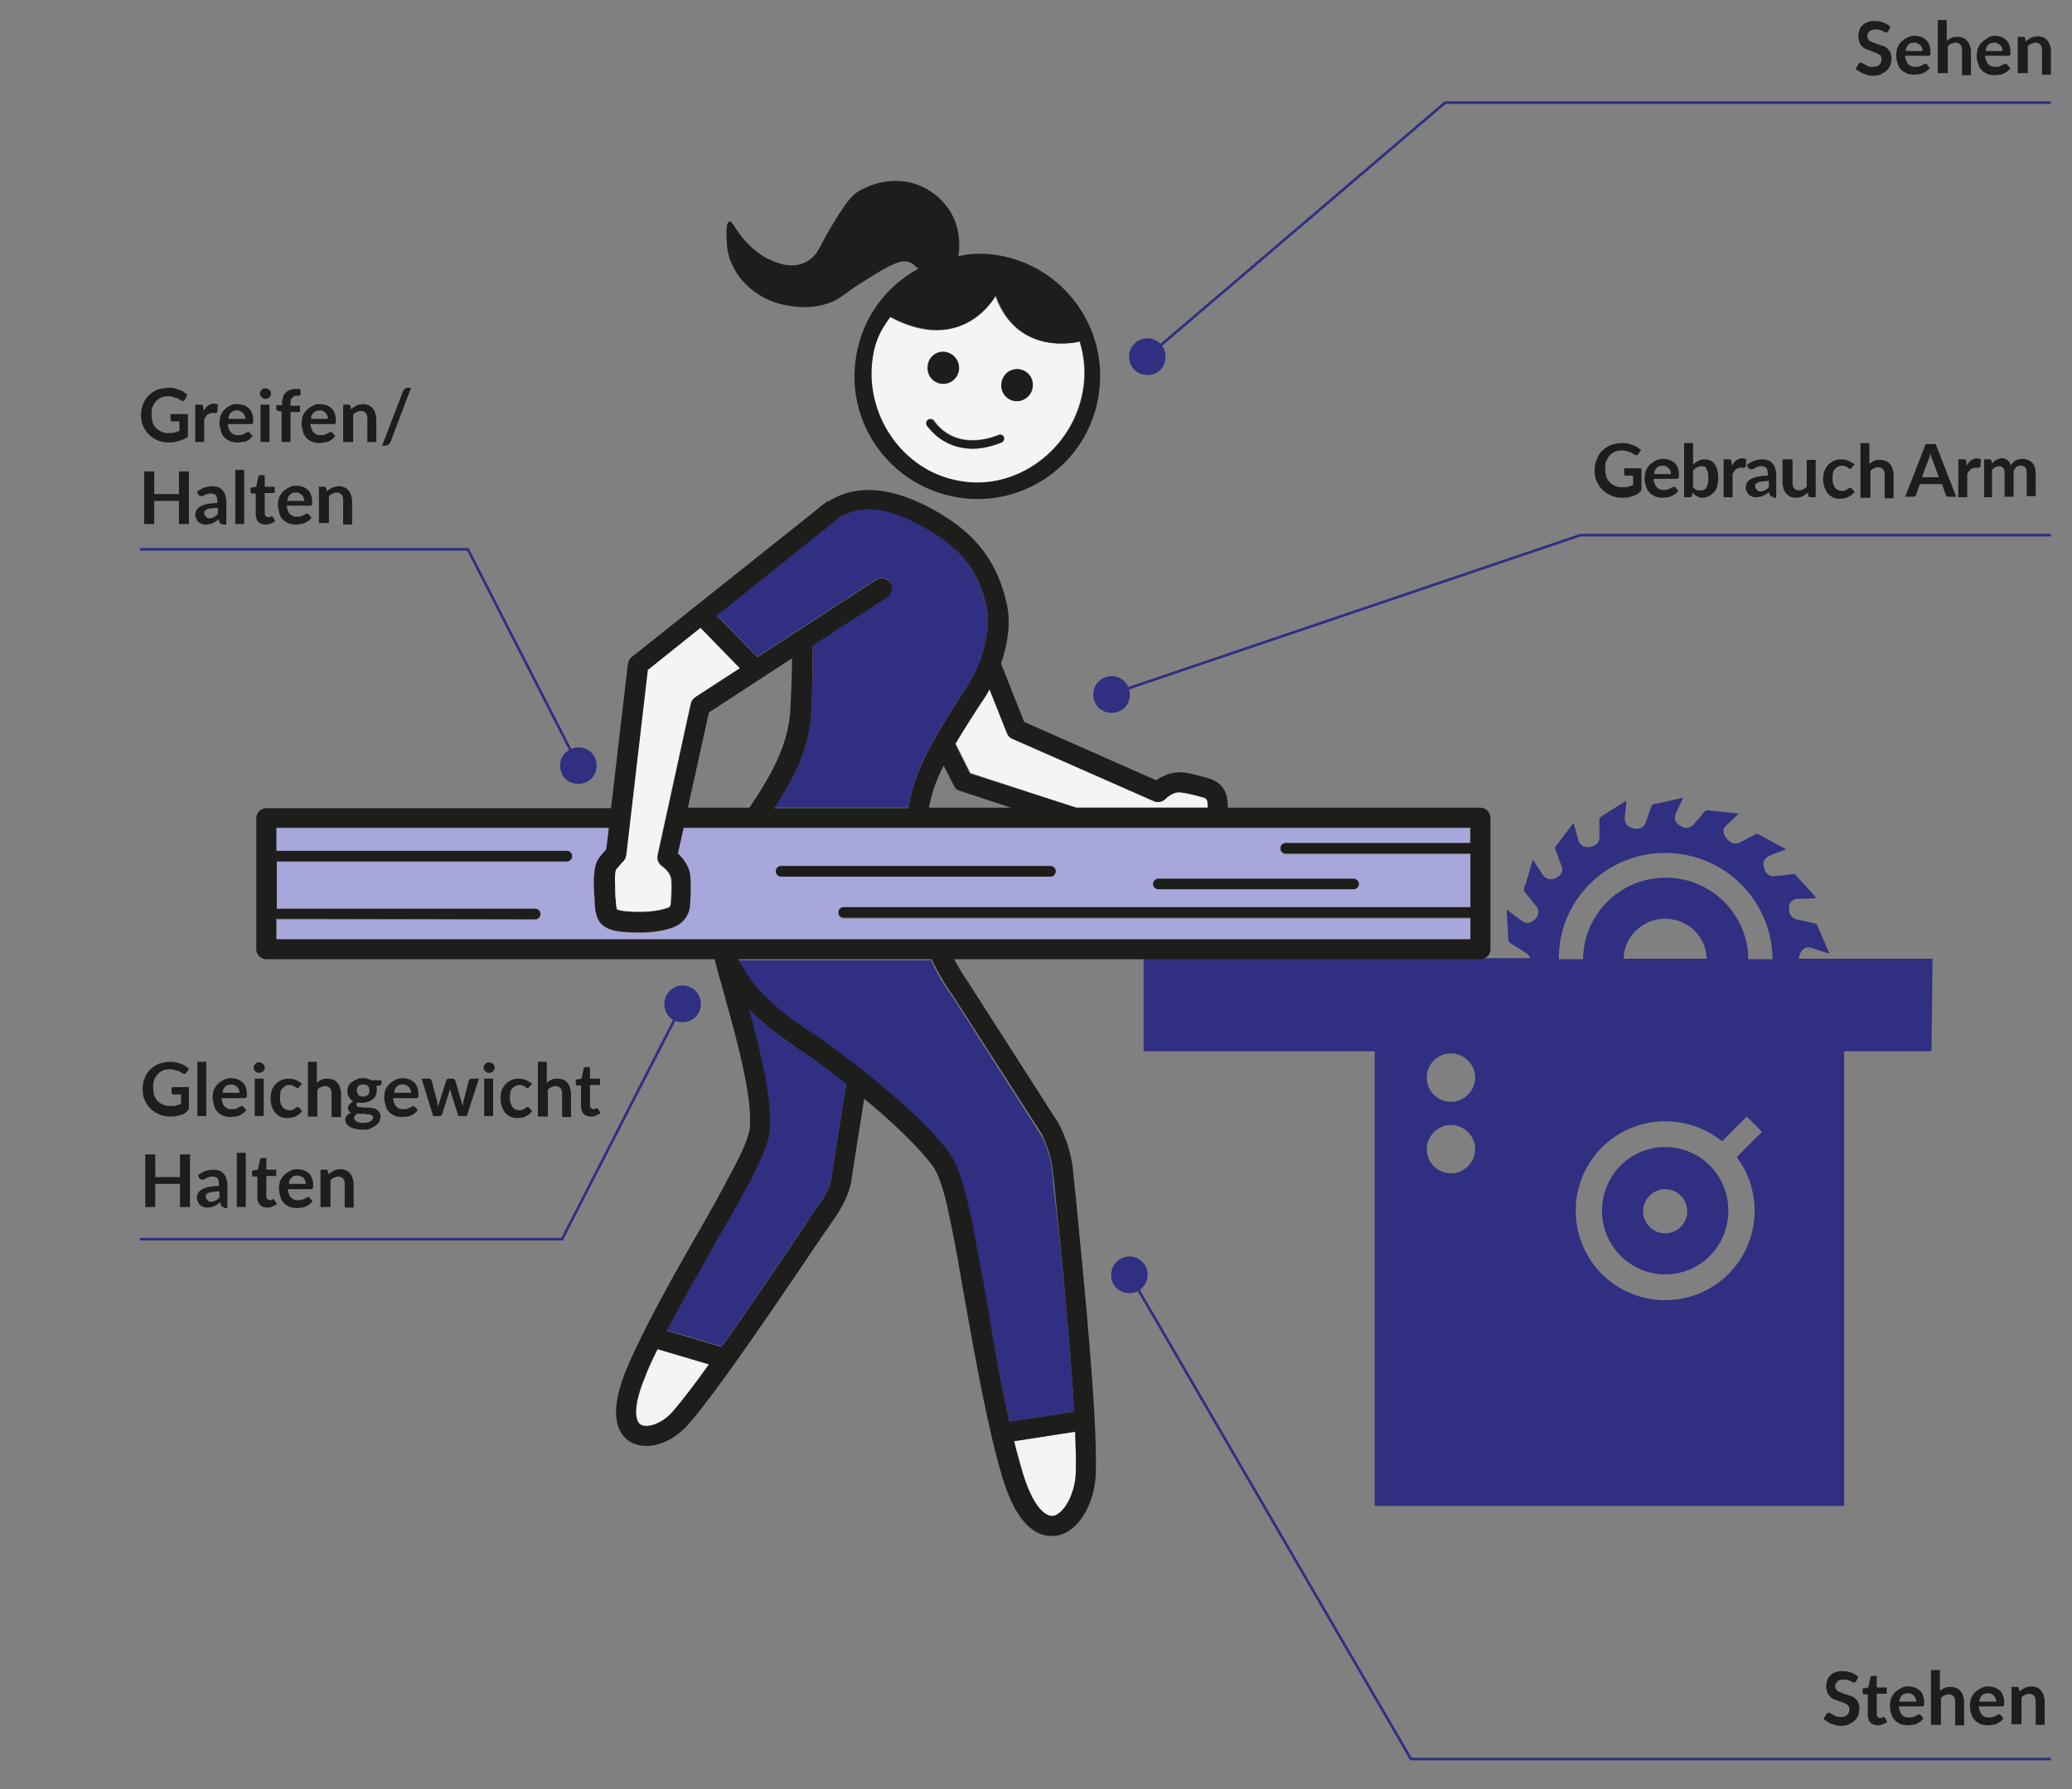 <?xml version="1.0" encoding="utf-8"?>
<!-- Generator: Adobe Illustrator 28.0.0, SVG Export Plug-In . SVG Version: 6.00 Build 0)  -->
<svg version="1.1" id="Ebene_1" xmlns="http://www.w3.org/2000/svg" xmlns:xlink="http://www.w3.org/1999/xlink" x="0px" y="0px"
	 viewBox="0 0 393.7 340" style="enable-background:new 0 0 393.7 340;" xml:space="preserve">
<rect x="0" y="0" width="393.7" height="340" fill="#808080" stroke="none"/>
<style type="text/css">
	.st0{enable-background:new    ;}
	.st1{fill:#1D1D1B;}
	.st2{fill:none;stroke:#302f81;stroke-width:0.5;}
	.st3{clip-path:url(#SVGID_00000120556509778367616730000002837368535038349221_);fill:#302f81;}
	.st4{clip-path:url(#SVGID_00000067921748952166152340000007132562672639887239_);fill:none;stroke:#302f81;stroke-width:0.5;}
	.st5{clip-path:url(#SVGID_00000160901271972678537580000008259308908372980657_);fill:#302f81;}
	.st6{clip-path:url(#SVGID_00000175300110035650977280000006231896473281003425_);fill:#302f81;}
	.st7{clip-path:url(#SVGID_00000057137823120520006520000001852950770012032679_);fill:#302f81;}
	.st8{clip-path:url(#SVGID_00000007389362130943848520000012847947973322394259_);fill:#302f81;}
	.st9{clip-path:url(#SVGID_00000110442260973540593850000008198549129576612279_);fill:#302f81;}
	.st10{clip-path:url(#SVGID_00000051379014323580467230000010708193199908965000_);fill:#302f81;}
	.st11{clip-path:url(#SVGID_00000124154004698585187300000007480069385606124731_);fill:#302f81;}
	.st12{clip-path:url(#SVGID_00000178193996708231076150000007913143544417340304_);fill:#302f81;}
	.st13{clip-path:url(#SVGID_00000026138367496692254210000013457797403396660617_);fill:#302f81;}
	.st14{clip-path:url(#SVGID_00000043426778672171441790000004570233739219440298_);fill:#F4F4F4;}
	.st15{clip-path:url(#SVGID_00000180356645239947902420000005860473312879472033_);fill:#1D1D1B;}
	.st16{clip-path:url(#SVGID_00000023993480761261487220000002644161971977139863_);fill:#1D1D1B;}
	.st17{clip-path:url(#SVGID_00000181063509250220661490000004408994121610736277_);fill:#1D1D1B;}
	.st18{clip-path:url(#SVGID_00000151529253419190869830000009269319239843801990_);fill:#1D1D1B;}
	.st19{clip-path:url(#SVGID_00000090257315272987549870000014714754940693769389_);fill:#F4F4F4;}
	.st20{clip-path:url(#SVGID_00000045615853245555705900000016858408860451928709_);fill:#F4F4F4;}
	.st21{clip-path:url(#SVGID_00000100379636447629679560000011751051289083207820_);fill:#F4F4F4;}
	.st22{clip-path:url(#SVGID_00000142162571921522974470000013674127214763699079_);fill:#F4F4F4;}
	.st23{clip-path:url(#SVGID_00000183250279966975968630000002471283981263185546_);fill:#a8a7db;}
	.st24{clip-path:url(#SVGID_00000163049244607324004240000000792671195542277564_);fill:#1D1D1B;}
	.st25{clip-path:url(#SVGID_00000176739818583476518300000013435661611167236279_);fill:#1D1D1B;}
	.st26{clip-path:url(#SVGID_00000096775605129415675160000012754347531114407823_);fill:#1D1D1B;}
</style>
<g>
	<g class="st0">
		<path class="st1" d="M310.2,94.3c-0.6,0.2-1.2,0.3-1.8,0.3c-0.8,0-1.6-0.1-2.2-0.4c-0.7-0.3-1.2-0.6-1.7-1.1
			c-0.5-0.5-0.8-1-1.1-1.6c-0.3-0.6-0.4-1.3-0.4-2.1c0-0.8,0.1-1.4,0.4-2.1c0.2-0.6,0.6-1.2,1-1.6c0.5-0.5,1-0.8,1.6-1.1
			c0.6-0.2,1.4-0.4,2.2-0.4c0.4,0,0.8,0,1.1,0.1c0.4,0.1,0.7,0.2,1,0.3s0.6,0.2,0.8,0.4c0.2,0.2,0.5,0.3,0.7,0.5l-0.5,0.8
			c-0.1,0.1-0.2,0.2-0.3,0.2c-0.1,0-0.3,0-0.4-0.1c-0.2-0.1-0.3-0.2-0.5-0.3s-0.3-0.2-0.5-0.2c-0.2-0.1-0.4-0.1-0.6-0.2
			c-0.2,0-0.5-0.1-0.8-0.1c-0.5,0-0.9,0.1-1.3,0.2c-0.4,0.2-0.7,0.4-1,0.7c-0.3,0.3-0.5,0.7-0.7,1.1c-0.2,0.4-0.2,0.9-0.2,1.5
			c0,0.6,0.1,1.1,0.2,1.5c0.2,0.5,0.4,0.8,0.7,1.1c0.3,0.3,0.7,0.5,1.1,0.7c0.4,0.2,0.9,0.2,1.4,0.2c0.4,0,0.7,0,1-0.1
			s0.6-0.2,0.9-0.3v-1.8h-1.3c-0.1,0-0.2,0-0.3-0.1c-0.1-0.1-0.1-0.1-0.1-0.2v-1.1h3.3v4.1C311.4,93.9,310.8,94.1,310.2,94.3z"/>
	</g>
	<g class="st0">
		<path class="st1" d="M316,87.2c0.4,0,0.9,0.1,1.2,0.2c0.4,0.1,0.7,0.4,1,0.6c0.3,0.3,0.5,0.6,0.6,1c0.2,0.4,0.2,0.9,0.2,1.4
			c0,0.3,0,0.4-0.1,0.5c-0.1,0.1-0.2,0.1-0.3,0.1h-4.4c0,0.4,0.1,0.7,0.2,0.9c0.1,0.3,0.2,0.5,0.4,0.7c0.2,0.2,0.4,0.3,0.6,0.4
			c0.2,0.1,0.5,0.1,0.8,0.1s0.5,0,0.7-0.1c0.2-0.1,0.4-0.1,0.5-0.2c0.1-0.1,0.3-0.2,0.4-0.2s0.2-0.1,0.3-0.1c0.1,0,0.2,0.1,0.3,0.2
			l0.5,0.6c-0.2,0.2-0.4,0.4-0.6,0.6c-0.2,0.1-0.5,0.3-0.7,0.4c-0.3,0.1-0.5,0.2-0.8,0.2c-0.3,0-0.5,0.1-0.8,0.1
			c-0.5,0-1-0.1-1.4-0.2c-0.4-0.2-0.8-0.4-1.1-0.7c-0.3-0.3-0.6-0.7-0.7-1.2c-0.2-0.5-0.3-1-0.3-1.6c0-0.5,0.1-0.9,0.2-1.4
			c0.2-0.4,0.4-0.8,0.7-1.1c0.3-0.3,0.7-0.6,1.1-0.8C315,87.3,315.5,87.2,316,87.2z M316,88.5c-0.5,0-0.9,0.1-1.2,0.4
			c-0.3,0.3-0.5,0.7-0.5,1.2h3.2c0-0.2,0-0.4-0.1-0.6c-0.1-0.2-0.2-0.4-0.3-0.5s-0.3-0.3-0.5-0.3C316.5,88.5,316.3,88.5,316,88.5z"
			/>
	</g>
	<g class="st0">
		<path class="st1" d="M320,94.4V84.2h1.7v4.1c0.3-0.3,0.6-0.5,1-0.7c0.3-0.2,0.7-0.3,1.2-0.3c0.4,0,0.8,0.1,1.1,0.2
			c0.3,0.2,0.6,0.4,0.8,0.7s0.4,0.7,0.5,1.1c0.1,0.4,0.2,0.9,0.2,1.4c0,0.6-0.1,1.1-0.2,1.6c-0.1,0.5-0.3,0.9-0.6,1.2
			s-0.6,0.6-1,0.8c-0.4,0.2-0.8,0.3-1.2,0.3c-0.2,0-0.4,0-0.6-0.1s-0.3-0.1-0.5-0.2s-0.3-0.2-0.4-0.3c-0.1-0.1-0.2-0.2-0.4-0.4
			l-0.1,0.5c0,0.1-0.1,0.2-0.1,0.3c-0.1,0.1-0.2,0.1-0.3,0.1H320z M323.3,88.6c-0.3,0-0.6,0.1-0.9,0.2c-0.2,0.2-0.5,0.4-0.7,0.6v3.2
			c0.2,0.2,0.4,0.4,0.6,0.5s0.5,0.1,0.7,0.1c0.3,0,0.5,0,0.7-0.1s0.4-0.2,0.5-0.4s0.3-0.5,0.3-0.8c0.1-0.3,0.1-0.7,0.1-1.1
			c0-0.8-0.1-1.3-0.4-1.7C324.2,88.7,323.8,88.6,323.3,88.6z"/>
	</g>
	<g class="st0">
		<path class="st1" d="M327.5,94.4v-7.1h1c0.2,0,0.3,0,0.4,0.1s0.1,0.2,0.1,0.3l0.1,0.8c0.2-0.4,0.5-0.8,0.8-1
			c0.3-0.2,0.7-0.4,1.1-0.4c0.3,0,0.6,0.1,0.8,0.2l-0.1,1.3c0,0.1-0.1,0.1-0.1,0.2c0,0-0.1,0.1-0.2,0.1c-0.1,0-0.2,0-0.3,0
			c-0.1,0-0.3,0-0.4,0c-0.2,0-0.4,0-0.5,0.1c-0.1,0.1-0.3,0.1-0.4,0.2c-0.1,0.1-0.2,0.2-0.3,0.4c-0.1,0.1-0.2,0.3-0.3,0.5v4.4H327.5
			z"/>
	</g>
	<g class="st0">
		<path class="st1" d="M336.9,94.4c-0.2,0-0.3,0-0.4-0.1c-0.1,0-0.2-0.1-0.2-0.3l-0.2-0.5c-0.2,0.2-0.4,0.3-0.5,0.4
			c-0.2,0.1-0.3,0.2-0.5,0.3s-0.4,0.1-0.6,0.2c-0.2,0-0.4,0.1-0.7,0.1c-0.3,0-0.6,0-0.8-0.1c-0.3-0.1-0.5-0.2-0.7-0.4
			c-0.2-0.2-0.3-0.4-0.4-0.6s-0.2-0.5-0.2-0.8c0-0.3,0.1-0.5,0.2-0.8c0.1-0.3,0.4-0.5,0.7-0.7c0.3-0.2,0.8-0.4,1.3-0.5
			c0.5-0.1,1.2-0.2,2-0.2V90c0-0.5-0.1-0.8-0.3-1.1c-0.2-0.2-0.5-0.3-0.9-0.3c-0.3,0-0.5,0-0.7,0.1s-0.3,0.1-0.5,0.2
			c-0.1,0.1-0.3,0.2-0.4,0.2c-0.1,0.1-0.2,0.1-0.4,0.1c-0.1,0-0.2,0-0.3-0.1c-0.1-0.1-0.2-0.1-0.2-0.2l-0.3-0.5
			c0.8-0.7,1.8-1.1,3-1.1c0.4,0,0.8,0.1,1.1,0.2c0.3,0.1,0.6,0.3,0.8,0.6c0.2,0.2,0.4,0.5,0.5,0.9c0.1,0.3,0.2,0.7,0.2,1.1v4.5
			H336.9z M334.4,93.4c0.4,0,0.7-0.1,0.9-0.2c0.3-0.1,0.5-0.3,0.8-0.6v-1.2c-0.5,0-0.9,0.1-1.3,0.1c-0.3,0.1-0.6,0.1-0.8,0.2
			c-0.2,0.1-0.3,0.2-0.4,0.3c-0.1,0.1-0.1,0.3-0.1,0.4c0,0.3,0.1,0.5,0.3,0.6C333.9,93.3,334.1,93.4,334.4,93.4z"/>
	</g>
	<g class="st0">
		<path class="st1" d="M340.6,87.3v4.5c0,0.4,0.1,0.8,0.3,1c0.2,0.2,0.5,0.4,0.9,0.4c0.3,0,0.6-0.1,0.8-0.2s0.5-0.3,0.7-0.5v-5.1
			h1.7v7.1h-1c-0.2,0-0.4-0.1-0.4-0.3l-0.1-0.6c-0.1,0.1-0.3,0.3-0.5,0.4s-0.3,0.2-0.5,0.3c-0.2,0.1-0.4,0.2-0.6,0.2
			c-0.2,0-0.4,0.1-0.7,0.1c-0.4,0-0.7-0.1-1-0.2s-0.5-0.3-0.8-0.6c-0.2-0.2-0.4-0.5-0.5-0.9c-0.1-0.3-0.2-0.7-0.2-1.1v-4.5H340.6z"
			/>
		<path class="st1" d="M351.9,88.8c-0.1,0.1-0.1,0.1-0.1,0.2c0,0-0.1,0.1-0.2,0.1c-0.1,0-0.2,0-0.3-0.1s-0.2-0.1-0.3-0.2
			c-0.1-0.1-0.3-0.1-0.4-0.2c-0.2-0.1-0.4-0.1-0.6-0.1c-0.3,0-0.6,0.1-0.8,0.2s-0.4,0.3-0.6,0.5c-0.2,0.2-0.3,0.4-0.3,0.7
			c-0.1,0.3-0.1,0.6-0.1,1c0,0.4,0,0.7,0.1,1c0.1,0.3,0.2,0.5,0.3,0.7c0.2,0.2,0.3,0.4,0.6,0.5c0.2,0.1,0.5,0.2,0.7,0.2
			s0.5,0,0.7-0.1c0.2-0.1,0.3-0.1,0.4-0.2c0.1-0.1,0.2-0.2,0.3-0.2c0.1-0.1,0.2-0.1,0.3-0.1c0.1,0,0.2,0.1,0.3,0.2l0.5,0.6
			c-0.2,0.2-0.4,0.4-0.6,0.6c-0.2,0.1-0.5,0.3-0.7,0.4c-0.2,0.1-0.5,0.2-0.7,0.2c-0.3,0-0.5,0.1-0.8,0.1c-0.4,0-0.9-0.1-1.2-0.2
			c-0.4-0.2-0.7-0.4-1-0.7c-0.3-0.3-0.5-0.7-0.7-1.2c-0.2-0.5-0.3-1-0.3-1.6c0-0.5,0.1-1,0.2-1.5c0.2-0.4,0.4-0.8,0.7-1.2
			c0.3-0.3,0.7-0.6,1.1-0.8s0.9-0.3,1.5-0.3c0.5,0,1,0.1,1.4,0.3s0.8,0.4,1.1,0.7L351.9,88.8z"/>
		<path class="st1" d="M353.5,94.4V84.2h1.7v4c0.3-0.3,0.6-0.5,0.9-0.6c0.3-0.2,0.7-0.2,1.2-0.2c0.4,0,0.7,0.1,1,0.2
			c0.3,0.1,0.6,0.3,0.8,0.6c0.2,0.2,0.4,0.5,0.5,0.9c0.1,0.3,0.2,0.7,0.2,1.1v4.5h-1.7v-4.5c0-0.4-0.1-0.8-0.3-1
			c-0.2-0.2-0.5-0.4-0.9-0.4c-0.3,0-0.6,0.1-0.8,0.2c-0.3,0.1-0.5,0.3-0.7,0.5v5.1H353.5z"/>
	</g>
	<g class="st0">
		<path class="st1" d="M371.7,94.4h-1.4c-0.2,0-0.3,0-0.4-0.1s-0.2-0.2-0.2-0.3l-0.7-2h-4.2l-0.7,2c0,0.1-0.1,0.2-0.2,0.3
			s-0.2,0.1-0.4,0.1h-1.5l3.9-10h1.9L371.7,94.4z M365.2,90.7h3.2l-1.2-3.3c-0.1-0.1-0.1-0.3-0.2-0.5s-0.1-0.4-0.2-0.7
			c-0.1,0.2-0.1,0.5-0.2,0.7c-0.1,0.2-0.1,0.4-0.2,0.5L365.2,90.7z"/>
	</g>
	<g class="st0">
		<path class="st1" d="M372.1,94.4v-7.1h1c0.2,0,0.3,0,0.4,0.1s0.1,0.2,0.1,0.3l0.1,0.8c0.2-0.4,0.5-0.8,0.8-1
			c0.3-0.2,0.7-0.4,1.1-0.4c0.3,0,0.6,0.1,0.8,0.2l-0.1,1.3c0,0.1-0.1,0.1-0.1,0.2c0,0-0.1,0.1-0.2,0.1c-0.1,0-0.2,0-0.3,0
			c-0.1,0-0.3,0-0.4,0c-0.2,0-0.4,0-0.5,0.1c-0.1,0.1-0.3,0.1-0.4,0.2c-0.1,0.1-0.2,0.2-0.3,0.4c-0.1,0.1-0.2,0.3-0.3,0.5v4.4H372.1
			z"/>
	</g>
	<g class="st0">
		<path class="st1" d="M377,94.4v-7.1h1c0.2,0,0.4,0.1,0.4,0.3l0.1,0.5c0.1-0.1,0.3-0.3,0.4-0.4c0.1-0.1,0.3-0.2,0.4-0.3
			c0.2-0.1,0.3-0.1,0.5-0.2s0.4-0.1,0.6-0.1c0.4,0,0.8,0.1,1.1,0.4s0.5,0.6,0.6,1c0.1-0.2,0.2-0.4,0.4-0.6c0.2-0.2,0.3-0.3,0.5-0.4
			c0.2-0.1,0.4-0.2,0.6-0.2s0.4-0.1,0.7-0.1c0.4,0,0.7,0.1,1,0.2c0.3,0.1,0.6,0.3,0.8,0.5c0.2,0.2,0.4,0.5,0.5,0.8
			c0.1,0.3,0.2,0.7,0.2,1.1v4.5h-1.7v-4.5c0-0.5-0.1-0.8-0.3-1s-0.5-0.3-0.9-0.3c-0.2,0-0.3,0-0.5,0.1c-0.2,0.1-0.3,0.1-0.4,0.3
			s-0.2,0.3-0.3,0.4s-0.1,0.4-0.1,0.6v4.5h-1.7v-4.5c0-0.5-0.1-0.8-0.3-1c-0.2-0.2-0.5-0.3-0.8-0.3c-0.2,0-0.5,0.1-0.7,0.2
			c-0.2,0.1-0.4,0.3-0.6,0.5v5.2H377z"/>
	</g>
	<polyline class="st2" points="211.2,131.9 300.3,101.7 389.7,101.7 	"/>
	<g>
		<g>
			<g>
				<defs>
					<rect id="SVGID_1_" x="10.7" y="-9.2" width="400" height="344"/>
				</defs>
				<clipPath id="SVGID_00000156562521828955246270000000667811253170844289_">
					<use xlink:href="#SVGID_1_"  style="overflow:visible;"/>
				</clipPath>
				<path style="clip-path:url(#SVGID_00000156562521828955246270000000667811253170844289_);fill:#302f81;" d="M209.8,128.8
					c-1.8,0.8-2.5,2.8-1.8,4.6c0.8,1.8,2.8,2.5,4.6,1.8s2.5-2.8,1.8-4.6C213.6,128.8,211.6,128,209.8,128.8"/>
			</g>
		</g>
	</g>
	<g class="st0">
		<path class="st1" d="M358.8,5.9c-0.1,0.1-0.1,0.2-0.2,0.2c-0.1,0-0.1,0.1-0.2,0.1c-0.1,0-0.2,0-0.3-0.1c-0.1-0.1-0.2-0.2-0.4-0.2
			c-0.2-0.1-0.3-0.2-0.6-0.2c-0.2-0.1-0.5-0.1-0.7-0.1c-0.3,0-0.5,0-0.7,0.1c-0.2,0.1-0.4,0.1-0.5,0.3s-0.2,0.2-0.3,0.4
			c-0.1,0.2-0.1,0.3-0.1,0.5c0,0.2,0.1,0.4,0.2,0.6c0.1,0.2,0.3,0.3,0.5,0.4c0.2,0.1,0.5,0.2,0.7,0.3c0.3,0.1,0.6,0.2,0.9,0.3
			c0.3,0.1,0.6,0.2,0.9,0.3c0.3,0.1,0.5,0.3,0.7,0.5c0.2,0.2,0.4,0.4,0.5,0.7s0.2,0.6,0.2,1.1c0,0.5-0.1,0.9-0.2,1.3
			c-0.2,0.4-0.4,0.7-0.7,1s-0.7,0.5-1.1,0.7c-0.4,0.2-0.9,0.3-1.5,0.3c-0.3,0-0.6,0-0.9-0.1s-0.6-0.2-0.9-0.3
			c-0.3-0.1-0.6-0.3-0.8-0.4c-0.2-0.2-0.5-0.3-0.7-0.5l0.5-0.9c0-0.1,0.1-0.1,0.2-0.2c0.1,0,0.2-0.1,0.2-0.1c0.1,0,0.2,0,0.4,0.1
			s0.3,0.2,0.5,0.3c0.2,0.1,0.4,0.2,0.6,0.3s0.5,0.1,0.9,0.1c0.5,0,0.9-0.1,1.2-0.4s0.4-0.6,0.4-1.1c0-0.3-0.1-0.5-0.2-0.6
			c-0.1-0.2-0.3-0.3-0.5-0.4s-0.5-0.2-0.7-0.3c-0.3-0.1-0.6-0.2-0.8-0.3c-0.3-0.1-0.6-0.2-0.8-0.3c-0.3-0.1-0.5-0.3-0.7-0.5
			c-0.2-0.2-0.4-0.5-0.5-0.8c-0.1-0.3-0.2-0.7-0.2-1.2c0-0.4,0.1-0.7,0.2-1.1s0.4-0.7,0.6-0.9c0.3-0.3,0.6-0.5,1-0.6
			c0.4-0.2,0.9-0.2,1.4-0.2c0.6,0,1.1,0.1,1.6,0.3s0.9,0.4,1.3,0.8L358.8,5.9z"/>
	</g>
	<g class="st0">
		<path class="st1" d="M363.8,6.8c0.4,0,0.9,0.1,1.2,0.2c0.4,0.1,0.7,0.4,1,0.6c0.3,0.3,0.5,0.6,0.6,1c0.2,0.4,0.2,0.9,0.2,1.4
			c0,0.3,0,0.4-0.1,0.5c-0.1,0.1-0.2,0.1-0.3,0.1h-4.4c0,0.4,0.1,0.7,0.2,0.9c0.1,0.3,0.2,0.5,0.4,0.7c0.2,0.2,0.4,0.3,0.6,0.4
			c0.2,0.1,0.5,0.1,0.8,0.1s0.5,0,0.7-0.1c0.2-0.1,0.4-0.1,0.5-0.2c0.1-0.1,0.3-0.2,0.4-0.2s0.2-0.1,0.3-0.1c0.1,0,0.2,0.1,0.3,0.2
			l0.5,0.6c-0.2,0.2-0.4,0.4-0.6,0.6c-0.2,0.1-0.5,0.3-0.7,0.4c-0.3,0.1-0.5,0.2-0.8,0.2c-0.3,0-0.5,0.1-0.8,0.1
			c-0.5,0-1-0.1-1.4-0.2c-0.4-0.2-0.8-0.4-1.1-0.7c-0.3-0.3-0.6-0.7-0.7-1.2c-0.2-0.5-0.3-1-0.3-1.6c0-0.5,0.1-0.9,0.2-1.4
			c0.2-0.4,0.4-0.8,0.7-1.1c0.3-0.3,0.7-0.6,1.1-0.8C362.8,6.9,363.3,6.8,363.8,6.8z M363.8,8.1c-0.5,0-0.9,0.1-1.2,0.4
			c-0.3,0.3-0.5,0.7-0.5,1.2h3.2c0-0.2,0-0.4-0.1-0.6c-0.1-0.2-0.2-0.4-0.3-0.5s-0.3-0.3-0.5-0.3C364.3,8.1,364.1,8.1,363.8,8.1z"/>
		<path class="st1" d="M368.2,14.1V3.8h1.7v4c0.3-0.3,0.6-0.5,0.9-0.6c0.3-0.2,0.7-0.2,1.2-0.2c0.4,0,0.7,0.1,1,0.2
			c0.3,0.1,0.6,0.3,0.8,0.6c0.2,0.2,0.4,0.5,0.5,0.9c0.1,0.3,0.2,0.7,0.2,1.1v4.5h-1.7V9.5c0-0.4-0.1-0.8-0.3-1
			c-0.2-0.2-0.5-0.4-0.9-0.4c-0.3,0-0.6,0.1-0.8,0.2c-0.3,0.1-0.5,0.3-0.7,0.5v5.1H368.2z"/>
		<path class="st1" d="M379,6.8c0.4,0,0.9,0.1,1.2,0.2c0.4,0.1,0.7,0.4,1,0.6c0.3,0.3,0.5,0.6,0.6,1c0.2,0.4,0.2,0.9,0.2,1.4
			c0,0.3,0,0.4-0.1,0.5c-0.1,0.1-0.2,0.1-0.3,0.1h-4.4c0,0.4,0.1,0.7,0.2,0.9c0.1,0.3,0.2,0.5,0.4,0.7c0.2,0.2,0.4,0.3,0.6,0.4
			c0.2,0.1,0.5,0.1,0.8,0.1s0.5,0,0.7-0.1c0.2-0.1,0.4-0.1,0.5-0.2c0.1-0.1,0.3-0.2,0.4-0.2s0.2-0.1,0.3-0.1c0.1,0,0.2,0.1,0.3,0.2
			L382,13c-0.2,0.2-0.4,0.4-0.6,0.6c-0.2,0.1-0.5,0.3-0.7,0.4c-0.3,0.1-0.5,0.2-0.8,0.2c-0.3,0-0.5,0.1-0.8,0.1
			c-0.5,0-1-0.1-1.4-0.2c-0.4-0.2-0.8-0.4-1.1-0.7c-0.3-0.3-0.6-0.7-0.7-1.2c-0.2-0.5-0.3-1-0.3-1.6c0-0.5,0.1-0.9,0.2-1.4
			c0.2-0.4,0.4-0.8,0.7-1.1c0.3-0.3,0.7-0.6,1.1-0.8C378,6.9,378.5,6.8,379,6.8z M379,8.1c-0.5,0-0.9,0.1-1.2,0.4
			c-0.3,0.3-0.5,0.7-0.5,1.2h3.2c0-0.2,0-0.4-0.1-0.6c-0.1-0.2-0.2-0.4-0.3-0.5s-0.3-0.3-0.5-0.3C379.5,8.1,379.3,8.1,379,8.1z"/>
		<path class="st1" d="M383.4,14.1V7h1c0.2,0,0.4,0.1,0.4,0.3l0.1,0.6c0.1-0.1,0.3-0.3,0.5-0.4s0.3-0.2,0.5-0.3s0.4-0.2,0.6-0.2
			c0.2,0,0.4-0.1,0.7-0.1c0.4,0,0.7,0.1,1,0.2c0.3,0.1,0.6,0.3,0.8,0.6c0.2,0.2,0.4,0.5,0.5,0.9c0.1,0.3,0.2,0.7,0.2,1.1v4.5h-1.7
			V9.5c0-0.4-0.1-0.8-0.3-1c-0.2-0.2-0.5-0.4-0.9-0.4c-0.3,0-0.6,0.1-0.8,0.2c-0.3,0.1-0.5,0.3-0.7,0.5v5.1H383.4z"/>
	</g>
	<g class="st0">
		<path class="st1" d="M34,83.8c-0.6,0.2-1.2,0.3-1.8,0.3c-0.8,0-1.6-0.1-2.2-0.4c-0.7-0.3-1.2-0.6-1.7-1.1c-0.5-0.5-0.8-1-1.1-1.6
			c-0.3-0.6-0.4-1.3-0.4-2.1c0-0.8,0.1-1.4,0.4-2.1c0.2-0.6,0.6-1.2,1-1.6c0.5-0.5,1-0.8,1.6-1.1c0.6-0.2,1.4-0.4,2.2-0.4
			c0.4,0,0.8,0,1.1,0.1c0.4,0.1,0.7,0.2,1,0.3c0.3,0.1,0.6,0.2,0.8,0.4s0.5,0.3,0.7,0.5L35.1,76c-0.1,0.1-0.2,0.2-0.3,0.2
			c-0.1,0-0.3,0-0.4-0.1c-0.2-0.1-0.3-0.2-0.5-0.3s-0.3-0.2-0.5-0.2s-0.4-0.1-0.6-0.2c-0.2,0-0.5-0.1-0.8-0.1
			c-0.5,0-0.9,0.1-1.3,0.2c-0.4,0.2-0.7,0.4-1,0.7s-0.5,0.7-0.7,1.1c-0.2,0.4-0.2,0.9-0.2,1.5c0,0.6,0.1,1.1,0.2,1.5
			c0.2,0.5,0.4,0.8,0.7,1.1c0.3,0.3,0.7,0.5,1.1,0.7c0.4,0.2,0.9,0.2,1.4,0.2c0.4,0,0.7,0,1-0.1s0.6-0.2,0.9-0.3v-1.8h-1.3
			c-0.1,0-0.2,0-0.3-0.1c-0.1-0.1-0.1-0.1-0.1-0.2v-1.1h3.3V83C35.2,83.4,34.6,83.6,34,83.8z"/>
	</g>
	<g class="st0">
		<path class="st1" d="M37.1,84v-7.1h1c0.2,0,0.3,0,0.4,0.1s0.1,0.2,0.1,0.3l0.1,0.8c0.2-0.4,0.5-0.8,0.8-1c0.3-0.2,0.7-0.4,1.1-0.4
			c0.3,0,0.6,0.1,0.8,0.2l-0.1,1.3c0,0.1-0.1,0.1-0.1,0.2c0,0-0.1,0.1-0.2,0.1c-0.1,0-0.2,0-0.3,0c-0.1,0-0.3,0-0.4,0
			c-0.2,0-0.4,0-0.5,0.1s-0.3,0.1-0.4,0.2c-0.1,0.1-0.2,0.2-0.3,0.4c-0.1,0.1-0.2,0.3-0.3,0.5V84H37.1z"/>
	</g>
	<g class="st0">
		<path class="st1" d="M45.1,76.8c0.4,0,0.9,0.1,1.2,0.2c0.4,0.1,0.7,0.4,1,0.6c0.3,0.3,0.5,0.6,0.6,1c0.2,0.4,0.2,0.9,0.2,1.4
			c0,0.3,0,0.4-0.1,0.5c-0.1,0.1-0.2,0.1-0.3,0.1h-4.4c0,0.4,0.1,0.7,0.2,0.9c0.1,0.3,0.2,0.5,0.4,0.7c0.2,0.2,0.4,0.3,0.6,0.4
			c0.2,0.1,0.5,0.1,0.8,0.1c0.3,0,0.5,0,0.7-0.1c0.2-0.1,0.4-0.1,0.5-0.2c0.1-0.1,0.3-0.2,0.4-0.2c0.1-0.1,0.2-0.1,0.3-0.1
			c0.1,0,0.2,0.1,0.3,0.2l0.5,0.6c-0.2,0.2-0.4,0.4-0.6,0.6c-0.2,0.1-0.5,0.3-0.7,0.4C46.5,83.9,46.2,84,46,84
			c-0.3,0-0.5,0.1-0.8,0.1c-0.5,0-1-0.1-1.4-0.2c-0.4-0.2-0.8-0.4-1.1-0.7c-0.3-0.3-0.6-0.7-0.7-1.2s-0.3-1-0.3-1.6
			c0-0.5,0.1-0.9,0.2-1.4c0.2-0.4,0.4-0.8,0.7-1.1c0.3-0.3,0.7-0.6,1.1-0.8C44.1,76.8,44.6,76.8,45.1,76.8z M45.1,78
			c-0.5,0-0.9,0.1-1.2,0.4c-0.3,0.3-0.5,0.7-0.5,1.2h3.2c0-0.2,0-0.4-0.1-0.6c-0.1-0.2-0.2-0.4-0.3-0.5c-0.1-0.1-0.3-0.3-0.5-0.3
			C45.6,78,45.4,78,45.1,78z"/>
		<path class="st1" d="M51.5,74.8c0,0.1,0,0.3-0.1,0.4s-0.1,0.2-0.2,0.3c-0.1,0.1-0.2,0.2-0.4,0.2c-0.1,0.1-0.3,0.1-0.4,0.1
			c-0.1,0-0.3,0-0.4-0.1c-0.1-0.1-0.2-0.1-0.3-0.2c-0.1-0.1-0.2-0.2-0.2-0.3c-0.1-0.1-0.1-0.3-0.1-0.4c0-0.2,0-0.3,0.1-0.4
			c0.1-0.1,0.1-0.2,0.2-0.3c0.1-0.1,0.2-0.2,0.3-0.2c0.1-0.1,0.3-0.1,0.4-0.1c0.2,0,0.3,0,0.4,0.1s0.3,0.1,0.4,0.2
			c0.1,0.1,0.2,0.2,0.2,0.3C51.4,74.5,51.5,74.6,51.5,74.8z M51.2,76.9V84h-1.7v-7.1H51.2z"/>
	</g>
	<g class="st0">
		<path class="st1" d="M53.5,84v-5.8l-0.6-0.1c-0.1,0-0.2-0.1-0.3-0.1c-0.1-0.1-0.1-0.2-0.1-0.3v-0.7h1.1v-0.5
			c0-0.4,0.1-0.8,0.2-1.1c0.1-0.3,0.3-0.6,0.5-0.8c0.2-0.2,0.5-0.4,0.8-0.5c0.3-0.1,0.7-0.2,1.1-0.2c0.3,0,0.6,0,0.9,0.1l0,0.9
			c0,0.1,0,0.1-0.1,0.2c0,0-0.1,0.1-0.1,0.1c-0.1,0-0.1,0-0.2,0c-0.1,0-0.1,0-0.2,0c-0.2,0-0.4,0-0.5,0.1c-0.2,0-0.3,0.1-0.4,0.2
			s-0.2,0.3-0.3,0.4s-0.1,0.4-0.1,0.7v0.5H57v1.2h-1.8V84H53.5z"/>
	</g>
	<g class="st0">
		<path class="st1" d="M60.8,76.8c0.4,0,0.9,0.1,1.2,0.2c0.4,0.1,0.7,0.4,1,0.6c0.3,0.3,0.5,0.6,0.6,1c0.2,0.4,0.2,0.9,0.2,1.4
			c0,0.3,0,0.4-0.1,0.5c-0.1,0.1-0.2,0.1-0.3,0.1h-4.4c0,0.4,0.1,0.7,0.2,0.9c0.1,0.3,0.2,0.5,0.4,0.7c0.2,0.2,0.4,0.3,0.6,0.4
			c0.2,0.1,0.5,0.1,0.8,0.1c0.3,0,0.5,0,0.7-0.1c0.2-0.1,0.4-0.1,0.5-0.2c0.1-0.1,0.3-0.2,0.4-0.2c0.1-0.1,0.2-0.1,0.3-0.1
			c0.1,0,0.2,0.1,0.3,0.2l0.5,0.6c-0.2,0.2-0.4,0.4-0.6,0.6c-0.2,0.1-0.5,0.3-0.7,0.4c-0.3,0.1-0.5,0.2-0.8,0.2
			c-0.3,0-0.5,0.1-0.8,0.1c-0.5,0-1-0.1-1.4-0.2c-0.4-0.2-0.8-0.4-1.1-0.7c-0.3-0.3-0.6-0.7-0.7-1.2s-0.3-1-0.3-1.6
			c0-0.5,0.1-0.9,0.2-1.4c0.2-0.4,0.4-0.8,0.7-1.1c0.3-0.3,0.7-0.6,1.1-0.8C59.8,76.8,60.3,76.8,60.8,76.8z M60.8,78
			c-0.5,0-0.9,0.1-1.2,0.4c-0.3,0.3-0.5,0.7-0.5,1.2h3.2c0-0.2,0-0.4-0.1-0.6c-0.1-0.2-0.2-0.4-0.3-0.5c-0.1-0.1-0.3-0.3-0.5-0.3
			C61.3,78,61.1,78,60.8,78z"/>
		<path class="st1" d="M65.2,84v-7.1h1c0.2,0,0.4,0.1,0.4,0.3l0.1,0.6c0.1-0.1,0.3-0.3,0.5-0.4s0.3-0.2,0.5-0.3s0.4-0.2,0.6-0.2
			c0.2,0,0.4-0.1,0.7-0.1c0.4,0,0.7,0.1,1,0.2c0.3,0.1,0.6,0.3,0.8,0.6c0.2,0.2,0.4,0.5,0.5,0.9s0.2,0.7,0.2,1.1V84h-1.7v-4.5
			c0-0.4-0.1-0.8-0.3-1c-0.2-0.2-0.5-0.4-0.9-0.4c-0.3,0-0.6,0.1-0.8,0.2c-0.3,0.1-0.5,0.3-0.7,0.5V84H65.2z"/>
		<path class="st1" d="M74.2,84c-0.1,0.2-0.2,0.4-0.4,0.5s-0.4,0.2-0.5,0.2h-0.7l4-10.4c0.1-0.2,0.2-0.3,0.3-0.4
			c0.2-0.1,0.3-0.2,0.5-0.2h0.7L74.2,84z"/>
	</g>
	<g class="st0">
		<path class="st1" d="M35.8,99.6H34v-4.4h-4.7v4.4h-1.9v-10h1.9v4.3H34v-4.3h1.9V99.6z"/>
	</g>
	<g class="st0">
		<path class="st1" d="M42.3,99.6c-0.2,0-0.3,0-0.4-0.1c-0.1,0-0.2-0.1-0.2-0.3l-0.2-0.5c-0.2,0.2-0.4,0.3-0.5,0.4
			c-0.2,0.1-0.3,0.2-0.5,0.3s-0.4,0.1-0.6,0.2c-0.2,0-0.4,0.1-0.7,0.1c-0.3,0-0.6,0-0.8-0.1c-0.3-0.1-0.5-0.2-0.7-0.4
			c-0.2-0.2-0.3-0.4-0.4-0.6c-0.1-0.2-0.2-0.5-0.2-0.8c0-0.3,0.1-0.5,0.2-0.8c0.1-0.3,0.4-0.5,0.7-0.7c0.3-0.2,0.8-0.4,1.3-0.5
			c0.5-0.1,1.2-0.2,2-0.2v-0.4c0-0.5-0.1-0.8-0.3-1.1c-0.2-0.2-0.5-0.3-0.9-0.3c-0.3,0-0.5,0-0.7,0.1S39.2,93.9,39,94
			c-0.1,0.1-0.3,0.2-0.4,0.2c-0.1,0.1-0.2,0.1-0.4,0.1c-0.1,0-0.2,0-0.3-0.1c-0.1-0.1-0.2-0.1-0.2-0.2l-0.3-0.5
			c0.8-0.7,1.8-1.1,3-1.1c0.4,0,0.8,0.1,1.1,0.2c0.3,0.1,0.6,0.3,0.8,0.6c0.2,0.2,0.4,0.5,0.5,0.9c0.1,0.3,0.2,0.7,0.2,1.1v4.5H42.3
			z M39.7,98.5c0.4,0,0.7-0.1,0.9-0.2s0.5-0.3,0.8-0.6v-1.2c-0.5,0-0.9,0.1-1.3,0.1c-0.3,0.1-0.6,0.1-0.8,0.2
			c-0.2,0.1-0.3,0.2-0.4,0.3c-0.1,0.1-0.1,0.3-0.1,0.4c0,0.3,0.1,0.5,0.3,0.6C39.2,98.4,39.4,98.5,39.7,98.5z"/>
		<path class="st1" d="M46.4,89.3v10.3h-1.7V89.3H46.4z"/>
	</g>
	<g class="st0">
		<path class="st1" d="M50.5,99.7c-0.6,0-1.1-0.2-1.4-0.5c-0.3-0.3-0.5-0.8-0.5-1.4v-4h-0.7c-0.1,0-0.2,0-0.2-0.1
			c-0.1-0.1-0.1-0.1-0.1-0.3v-0.7l1.1-0.2l0.4-1.9c0-0.1,0.1-0.2,0.1-0.2c0.1-0.1,0.1-0.1,0.2-0.1h0.9v2.2h1.9v1.2h-1.9v3.9
			c0,0.2,0.1,0.4,0.2,0.5c0.1,0.1,0.3,0.2,0.4,0.2c0.1,0,0.2,0,0.3,0c0.1,0,0.1-0.1,0.2-0.1c0.1,0,0.1-0.1,0.1-0.1s0.1,0,0.1,0
			c0.1,0,0.1,0,0.1,0s0.1,0.1,0.1,0.1l0.5,0.8c-0.2,0.2-0.5,0.4-0.9,0.5C51.2,99.6,50.8,99.7,50.5,99.7z"/>
	</g>
	<g class="st0">
		<path class="st1" d="M56.3,92.3c0.4,0,0.9,0.1,1.2,0.2c0.4,0.1,0.7,0.4,1,0.6c0.3,0.3,0.5,0.6,0.6,1c0.2,0.4,0.2,0.9,0.2,1.4
			c0,0.3,0,0.4-0.1,0.5c-0.1,0.1-0.2,0.1-0.3,0.1h-4.4c0,0.4,0.1,0.7,0.2,0.9c0.1,0.3,0.2,0.5,0.4,0.7c0.2,0.2,0.4,0.3,0.6,0.4
			c0.2,0.1,0.5,0.1,0.8,0.1c0.3,0,0.5,0,0.7-0.1c0.2-0.1,0.4-0.1,0.5-0.2c0.1-0.1,0.3-0.2,0.4-0.2c0.1-0.1,0.2-0.1,0.3-0.1
			c0.1,0,0.2,0.1,0.3,0.2l0.5,0.6c-0.2,0.2-0.4,0.4-0.6,0.6c-0.2,0.1-0.5,0.3-0.7,0.4c-0.3,0.1-0.5,0.2-0.8,0.2
			c-0.3,0-0.5,0.1-0.8,0.1c-0.5,0-1-0.1-1.4-0.2c-0.4-0.2-0.8-0.4-1.1-0.7c-0.3-0.3-0.6-0.7-0.7-1.2s-0.3-1-0.3-1.6
			c0-0.5,0.1-0.9,0.2-1.4c0.2-0.4,0.4-0.8,0.7-1.1c0.3-0.3,0.7-0.6,1.1-0.8C55.3,92.4,55.7,92.3,56.3,92.3z M56.3,93.6
			c-0.5,0-0.9,0.1-1.2,0.4c-0.3,0.3-0.5,0.7-0.5,1.2h3.2c0-0.2,0-0.4-0.1-0.6c-0.1-0.2-0.2-0.4-0.3-0.5c-0.1-0.1-0.3-0.3-0.5-0.3
			C56.8,93.6,56.5,93.6,56.3,93.6z"/>
		<path class="st1" d="M60.6,99.6v-7.1h1c0.2,0,0.4,0.1,0.4,0.3l0.1,0.6c0.1-0.1,0.3-0.3,0.5-0.4s0.3-0.2,0.5-0.3s0.4-0.2,0.6-0.2
			c0.2,0,0.4-0.1,0.7-0.1c0.4,0,0.7,0.1,1,0.2c0.3,0.1,0.6,0.3,0.8,0.6c0.2,0.2,0.4,0.5,0.5,0.9s0.2,0.7,0.2,1.1v4.5h-1.7V95
			c0-0.4-0.1-0.8-0.3-1c-0.2-0.2-0.5-0.4-0.9-0.4c-0.3,0-0.6,0.1-0.8,0.2c-0.3,0.1-0.5,0.3-0.7,0.5v5.1H60.6z"/>
	</g>
	<g class="st0">
		<path class="st1" d="M34.3,211.9c-0.6,0.2-1.2,0.3-1.8,0.3c-0.8,0-1.6-0.1-2.2-0.4c-0.7-0.3-1.2-0.6-1.7-1.1
			c-0.5-0.5-0.8-1-1.1-1.6c-0.3-0.6-0.4-1.3-0.4-2.1c0-0.8,0.1-1.4,0.4-2.1c0.2-0.6,0.6-1.2,1-1.6c0.5-0.5,1-0.8,1.6-1.1
			c0.6-0.2,1.4-0.4,2.2-0.4c0.4,0,0.8,0,1.1,0.1c0.4,0.1,0.7,0.2,1,0.3c0.3,0.1,0.6,0.2,0.8,0.4s0.5,0.3,0.7,0.5l-0.5,0.8
			c-0.1,0.1-0.2,0.2-0.3,0.2c-0.1,0-0.3,0-0.4-0.1c-0.2-0.1-0.3-0.2-0.5-0.3s-0.3-0.2-0.5-0.2s-0.4-0.1-0.6-0.2
			c-0.2,0-0.5-0.1-0.8-0.1c-0.5,0-0.9,0.1-1.3,0.2c-0.4,0.2-0.7,0.4-1,0.7s-0.5,0.7-0.7,1.1c-0.2,0.4-0.2,0.9-0.2,1.5
			c0,0.6,0.1,1.1,0.2,1.5c0.2,0.5,0.4,0.8,0.7,1.1c0.3,0.3,0.7,0.5,1.1,0.7c0.4,0.2,0.9,0.2,1.4,0.2c0.4,0,0.7,0,1-0.1
			s0.6-0.2,0.9-0.3v-1.8H33c-0.1,0-0.2,0-0.3-0.1c-0.1-0.1-0.1-0.1-0.1-0.2v-1.1h3.3v4.1C35.4,211.5,34.9,211.8,34.3,211.9z"/>
	</g>
	<g class="st0">
		<path class="st1" d="M39.2,201.8v10.3h-1.7v-10.3H39.2z"/>
		<path class="st1" d="M43.9,204.9c0.4,0,0.9,0.1,1.2,0.2c0.4,0.1,0.7,0.4,1,0.6c0.3,0.3,0.5,0.6,0.6,1c0.2,0.4,0.2,0.9,0.2,1.4
			c0,0.3,0,0.4-0.1,0.5c-0.1,0.1-0.2,0.1-0.3,0.1h-4.4c0,0.4,0.1,0.7,0.2,0.9c0.1,0.3,0.2,0.5,0.4,0.7c0.2,0.2,0.4,0.3,0.6,0.4
			c0.2,0.1,0.5,0.1,0.8,0.1c0.3,0,0.5,0,0.7-0.1c0.2-0.1,0.4-0.1,0.5-0.2c0.1-0.1,0.3-0.2,0.4-0.2c0.1-0.1,0.2-0.1,0.3-0.1
			c0.1,0,0.2,0.1,0.3,0.2l0.5,0.6c-0.2,0.2-0.4,0.4-0.6,0.6c-0.2,0.1-0.5,0.3-0.7,0.4c-0.3,0.1-0.5,0.2-0.8,0.2
			c-0.3,0-0.5,0.1-0.8,0.1c-0.5,0-1-0.1-1.4-0.2c-0.4-0.2-0.8-0.4-1.1-0.7c-0.3-0.3-0.6-0.7-0.7-1.2s-0.3-1-0.3-1.6
			c0-0.5,0.1-0.9,0.2-1.4c0.2-0.4,0.4-0.8,0.7-1.1c0.3-0.3,0.7-0.6,1.1-0.8C42.9,205,43.4,204.9,43.9,204.9z M44,206.1
			c-0.5,0-0.9,0.1-1.2,0.4c-0.3,0.3-0.5,0.7-0.5,1.2h3.2c0-0.2,0-0.4-0.1-0.6c-0.1-0.2-0.2-0.4-0.3-0.5c-0.1-0.1-0.3-0.3-0.5-0.3
			C44.4,206.1,44.2,206.1,44,206.1z"/>
		<path class="st1" d="M50.3,202.9c0,0.1,0,0.3-0.1,0.4s-0.1,0.2-0.2,0.3c-0.1,0.1-0.2,0.2-0.4,0.2c-0.1,0.1-0.3,0.1-0.4,0.1
			c-0.1,0-0.3,0-0.4-0.1c-0.1-0.1-0.2-0.1-0.3-0.2c-0.1-0.1-0.2-0.2-0.2-0.3c-0.1-0.1-0.1-0.3-0.1-0.4c0-0.2,0-0.3,0.1-0.4
			c0.1-0.1,0.1-0.2,0.2-0.3c0.1-0.1,0.2-0.2,0.3-0.2c0.1-0.1,0.3-0.1,0.4-0.1c0.2,0,0.3,0,0.4,0.1s0.3,0.1,0.4,0.2
			c0.1,0.1,0.2,0.2,0.2,0.3C50.3,202.6,50.3,202.8,50.3,202.9z M50.1,205v7.1h-1.7V205H50.1z"/>
		<path class="st1" d="M56.9,206.5c-0.1,0.1-0.1,0.1-0.1,0.2c0,0-0.1,0.1-0.2,0.1c-0.1,0-0.2,0-0.3-0.1s-0.2-0.1-0.3-0.2
			c-0.1-0.1-0.3-0.1-0.4-0.2c-0.2-0.1-0.4-0.1-0.6-0.1c-0.3,0-0.6,0.1-0.8,0.2s-0.4,0.3-0.6,0.5c-0.2,0.2-0.3,0.4-0.3,0.7
			c-0.1,0.3-0.1,0.6-0.1,1c0,0.4,0,0.7,0.1,1c0.1,0.3,0.2,0.5,0.3,0.7c0.2,0.2,0.3,0.4,0.6,0.5c0.2,0.1,0.5,0.2,0.7,0.2
			c0.3,0,0.5,0,0.7-0.1c0.2-0.1,0.3-0.1,0.4-0.2c0.1-0.1,0.2-0.2,0.3-0.2c0.1-0.1,0.2-0.1,0.3-0.1c0.1,0,0.2,0.1,0.3,0.2l0.5,0.6
			c-0.2,0.2-0.4,0.4-0.6,0.6c-0.2,0.1-0.5,0.3-0.7,0.4c-0.2,0.1-0.5,0.2-0.7,0.2c-0.3,0-0.5,0.1-0.8,0.1c-0.4,0-0.9-0.1-1.2-0.2
			c-0.4-0.2-0.7-0.4-1-0.7c-0.3-0.3-0.5-0.7-0.7-1.2c-0.2-0.5-0.3-1-0.3-1.6c0-0.5,0.1-1,0.2-1.5c0.1-0.4,0.4-0.8,0.7-1.2
			c0.3-0.3,0.7-0.6,1.1-0.8s0.9-0.3,1.5-0.3c0.5,0,1,0.1,1.4,0.3c0.4,0.2,0.8,0.4,1.1,0.7L56.9,206.5z"/>
		<path class="st1" d="M58.5,212.1v-10.3h1.7v4c0.3-0.3,0.6-0.5,0.9-0.6c0.3-0.2,0.7-0.2,1.2-0.2c0.4,0,0.7,0.1,1,0.2
			c0.3,0.1,0.6,0.3,0.8,0.6c0.2,0.2,0.4,0.5,0.5,0.9s0.2,0.7,0.2,1.1v4.5H63v-4.5c0-0.4-0.1-0.8-0.3-1c-0.2-0.2-0.5-0.4-0.9-0.4
			c-0.3,0-0.6,0.1-0.8,0.2c-0.3,0.1-0.5,0.3-0.7,0.5v5.1H58.5z"/>
	</g>
	<g class="st0">
		<path class="st1" d="M68.9,204.9c0.3,0,0.6,0,0.9,0.1s0.5,0.2,0.7,0.3h2v0.6c0,0.2-0.1,0.3-0.4,0.4l-0.6,0.1
			c0,0.1,0.1,0.2,0.1,0.4s0,0.3,0,0.4c0,0.4-0.1,0.7-0.2,1c-0.1,0.3-0.3,0.5-0.6,0.7s-0.5,0.4-0.9,0.5c-0.3,0.1-0.7,0.2-1.1,0.2
			c-0.3,0-0.5,0-0.8-0.1c-0.2,0.1-0.3,0.3-0.3,0.5c0,0.1,0.1,0.2,0.2,0.3c0.1,0.1,0.3,0.1,0.5,0.1c0.2,0,0.5,0,0.7,0.1
			c0.3,0,0.6,0,0.9,0c0.3,0,0.6,0.1,0.9,0.1c0.3,0.1,0.5,0.1,0.7,0.3s0.4,0.3,0.5,0.5c0.1,0.2,0.2,0.5,0.2,0.8
			c0,0.3-0.1,0.6-0.2,0.9s-0.4,0.6-0.7,0.8c-0.3,0.2-0.7,0.4-1.1,0.6s-0.9,0.2-1.5,0.2c-0.5,0-1-0.1-1.4-0.2c-0.4-0.1-0.7-0.2-1-0.4
			c-0.3-0.2-0.5-0.4-0.6-0.6c-0.1-0.2-0.2-0.5-0.2-0.7c0-0.3,0.1-0.6,0.3-0.8c0.2-0.2,0.5-0.4,0.8-0.5c-0.2-0.1-0.3-0.2-0.4-0.4
			c-0.1-0.2-0.2-0.4-0.2-0.6c0-0.1,0-0.2,0.1-0.3c0-0.1,0.1-0.2,0.2-0.3c0.1-0.1,0.2-0.2,0.3-0.3c0.1-0.1,0.3-0.2,0.4-0.3
			c-0.4-0.2-0.6-0.5-0.8-0.8s-0.3-0.7-0.3-1.1c0-0.4,0.1-0.7,0.2-1s0.3-0.5,0.6-0.7c0.3-0.2,0.5-0.4,0.9-0.5
			C68.1,204.9,68.5,204.9,68.9,204.9z M70.9,212.4c0-0.1,0-0.2-0.1-0.3c-0.1-0.1-0.2-0.2-0.3-0.2c-0.1-0.1-0.3-0.1-0.5-0.1
			c-0.2,0-0.4,0-0.6-0.1s-0.4,0-0.7,0c-0.2,0-0.5,0-0.7-0.1c-0.2,0.1-0.3,0.2-0.5,0.4c-0.1,0.1-0.2,0.3-0.2,0.5c0,0.1,0,0.2,0.1,0.3
			s0.2,0.2,0.3,0.3c0.1,0.1,0.3,0.1,0.5,0.2s0.5,0.1,0.8,0.1c0.3,0,0.6,0,0.8-0.1c0.2,0,0.4-0.1,0.6-0.2c0.2-0.1,0.3-0.2,0.3-0.3
			C70.8,212.7,70.9,212.6,70.9,212.4z M68.9,208.4c0.2,0,0.4,0,0.6-0.1c0.2-0.1,0.3-0.1,0.4-0.2s0.2-0.2,0.2-0.4
			c0.1-0.1,0.1-0.3,0.1-0.5c0-0.4-0.1-0.6-0.3-0.8c-0.2-0.2-0.5-0.3-0.9-0.3s-0.7,0.1-0.9,0.3c-0.2,0.2-0.3,0.5-0.3,0.8
			c0,0.2,0,0.3,0.1,0.5c0.1,0.1,0.1,0.3,0.2,0.4c0.1,0.1,0.2,0.2,0.4,0.2C68.5,208.3,68.7,208.4,68.9,208.4z"/>
	</g>
	<g class="st0">
		<path class="st1" d="M76.5,204.9c0.4,0,0.9,0.1,1.2,0.2c0.4,0.1,0.7,0.4,1,0.6c0.3,0.3,0.5,0.6,0.6,1c0.2,0.4,0.2,0.9,0.2,1.4
			c0,0.3,0,0.4-0.1,0.5c-0.1,0.1-0.2,0.1-0.3,0.1h-4.4c0,0.4,0.1,0.7,0.2,0.9c0.1,0.3,0.2,0.5,0.4,0.7c0.2,0.2,0.4,0.3,0.6,0.4
			c0.2,0.1,0.5,0.1,0.8,0.1c0.3,0,0.5,0,0.7-0.1c0.2-0.1,0.4-0.1,0.5-0.2c0.1-0.1,0.3-0.2,0.4-0.2c0.1-0.1,0.2-0.1,0.3-0.1
			c0.1,0,0.2,0.1,0.3,0.2l0.5,0.6c-0.2,0.2-0.4,0.4-0.6,0.6c-0.2,0.1-0.5,0.3-0.7,0.4c-0.3,0.1-0.5,0.2-0.8,0.2
			c-0.3,0-0.5,0.1-0.8,0.1c-0.5,0-1-0.1-1.4-0.2c-0.4-0.2-0.8-0.4-1.1-0.7c-0.3-0.3-0.6-0.7-0.7-1.2s-0.3-1-0.3-1.6
			c0-0.5,0.1-0.9,0.2-1.4c0.2-0.4,0.4-0.8,0.7-1.1c0.3-0.3,0.7-0.6,1.1-0.8C75.5,205,76,204.9,76.5,204.9z M76.6,206.1
			c-0.5,0-0.9,0.1-1.2,0.4c-0.3,0.3-0.5,0.7-0.5,1.2h3.2c0-0.2,0-0.4-0.1-0.6c-0.1-0.2-0.2-0.4-0.3-0.5c-0.1-0.1-0.3-0.3-0.5-0.3
			C77.1,206.1,76.8,206.1,76.6,206.1z"/>
	</g>
	<g class="st0">
		<path class="st1" d="M80.1,205h1.4c0.1,0,0.2,0,0.3,0.1c0.1,0.1,0.1,0.1,0.2,0.2l1,3.8c0.1,0.2,0.1,0.4,0.1,0.6
			c0,0.2,0.1,0.4,0.1,0.6c0.1-0.2,0.1-0.4,0.2-0.6c0.1-0.2,0.1-0.4,0.2-0.6l1.2-3.8c0-0.1,0.1-0.2,0.2-0.2c0.1-0.1,0.2-0.1,0.3-0.1
			H86c0.1,0,0.2,0,0.3,0.1c0.1,0.1,0.1,0.1,0.2,0.2l1.1,3.8c0.1,0.2,0.1,0.4,0.2,0.6c0.1,0.2,0.1,0.4,0.1,0.6c0-0.2,0.1-0.4,0.1-0.6
			c0-0.2,0.1-0.4,0.1-0.6l1-3.8c0-0.1,0.1-0.2,0.2-0.2c0.1-0.1,0.2-0.1,0.3-0.1H91l-2.3,7.1h-1.4c-0.2,0-0.3-0.1-0.3-0.3l-1.3-4.1
			c-0.1-0.3-0.2-0.6-0.2-0.8c-0.1,0.3-0.1,0.6-0.2,0.8l-1.3,4.1c-0.1,0.2-0.2,0.3-0.4,0.3h-1.3L80.1,205z"/>
		<path class="st1" d="M94,202.9c0,0.1,0,0.3-0.1,0.4s-0.1,0.2-0.2,0.3c-0.1,0.1-0.2,0.2-0.4,0.2c-0.1,0.1-0.3,0.1-0.4,0.1
			c-0.1,0-0.3,0-0.4-0.1c-0.1-0.1-0.2-0.1-0.3-0.2c-0.1-0.1-0.2-0.2-0.2-0.3c-0.1-0.1-0.1-0.3-0.1-0.4c0-0.2,0-0.3,0.1-0.4
			c0.1-0.1,0.1-0.2,0.2-0.3c0.1-0.1,0.2-0.2,0.3-0.2c0.1-0.1,0.3-0.1,0.4-0.1c0.2,0,0.3,0,0.4,0.1s0.3,0.1,0.4,0.2
			c0.1,0.1,0.2,0.2,0.2,0.3C93.9,202.6,94,202.8,94,202.9z M93.7,205v7.1H92V205H93.7z"/>
		<path class="st1" d="M100.6,206.5c-0.1,0.1-0.1,0.1-0.1,0.2c0,0-0.1,0.1-0.2,0.1c-0.1,0-0.2,0-0.3-0.1s-0.2-0.1-0.3-0.2
			c-0.1-0.1-0.3-0.1-0.4-0.2c-0.2-0.1-0.4-0.1-0.6-0.1c-0.3,0-0.6,0.1-0.8,0.2s-0.4,0.3-0.6,0.5c-0.2,0.2-0.3,0.4-0.3,0.7
			c-0.1,0.3-0.1,0.6-0.1,1c0,0.4,0,0.7,0.1,1c0.1,0.3,0.2,0.5,0.3,0.7c0.2,0.2,0.3,0.4,0.6,0.5c0.2,0.1,0.5,0.2,0.7,0.2
			c0.3,0,0.5,0,0.7-0.1c0.2-0.1,0.3-0.1,0.4-0.2c0.1-0.1,0.2-0.2,0.3-0.2c0.1-0.1,0.2-0.1,0.3-0.1c0.1,0,0.2,0.1,0.3,0.2l0.5,0.6
			c-0.2,0.2-0.4,0.4-0.6,0.6c-0.2,0.1-0.5,0.3-0.7,0.4c-0.2,0.1-0.5,0.2-0.7,0.2c-0.3,0-0.5,0.1-0.8,0.1c-0.4,0-0.9-0.1-1.2-0.2
			c-0.4-0.2-0.7-0.4-1-0.7c-0.3-0.3-0.5-0.7-0.7-1.2c-0.2-0.5-0.3-1-0.3-1.6c0-0.5,0.1-1,0.2-1.5c0.1-0.4,0.4-0.8,0.7-1.2
			c0.3-0.3,0.7-0.6,1.1-0.8s0.9-0.3,1.5-0.3c0.5,0,1,0.1,1.4,0.3c0.4,0.2,0.8,0.4,1.1,0.7L100.6,206.5z"/>
	</g>
	<g class="st0">
		<path class="st1" d="M102.2,212.1v-10.3h1.7v4c0.3-0.3,0.6-0.5,0.9-0.6c0.3-0.2,0.7-0.2,1.2-0.2c0.4,0,0.7,0.1,1,0.2
			c0.3,0.1,0.6,0.3,0.8,0.6c0.2,0.2,0.4,0.5,0.5,0.9s0.2,0.7,0.2,1.1v4.5h-1.7v-4.5c0-0.4-0.1-0.8-0.3-1c-0.2-0.2-0.5-0.4-0.9-0.4
			c-0.3,0-0.6,0.1-0.8,0.2c-0.3,0.1-0.5,0.3-0.7,0.5v5.1H102.2z"/>
	</g>
	<g class="st0">
		<path class="st1" d="M112.3,212.2c-0.6,0-1.1-0.2-1.4-0.5c-0.3-0.3-0.5-0.8-0.5-1.4v-4h-0.7c-0.1,0-0.2,0-0.2-0.1
			c-0.1-0.1-0.1-0.1-0.1-0.3v-0.7l1.1-0.2l0.4-1.9c0-0.1,0.1-0.2,0.1-0.2c0.1-0.1,0.1-0.1,0.2-0.1h0.9v2.2h1.9v1.2h-1.9v3.9
			c0,0.2,0.1,0.4,0.2,0.5c0.1,0.1,0.3,0.2,0.4,0.2c0.1,0,0.2,0,0.3,0c0.1,0,0.1-0.1,0.2-0.1c0.1,0,0.1-0.1,0.1-0.1s0.1,0,0.1,0
			c0.1,0,0.1,0,0.1,0s0.1,0.1,0.1,0.1l0.5,0.8c-0.2,0.2-0.5,0.4-0.9,0.5C112.9,212.2,112.6,212.2,112.3,212.2z"/>
	</g>
	<g class="st0">
		<path class="st1" d="M36.1,229.4h-1.9V225h-4.7v4.4h-1.9v-10h1.9v4.3h4.7v-4.3h1.9V229.4z"/>
	</g>
	<g class="st0">
		<path class="st1" d="M42.6,229.4c-0.2,0-0.3,0-0.4-0.1c-0.1,0-0.2-0.1-0.2-0.3l-0.2-0.5c-0.2,0.2-0.4,0.3-0.5,0.4
			c-0.2,0.1-0.3,0.2-0.5,0.3s-0.4,0.1-0.6,0.2c-0.2,0-0.4,0.1-0.7,0.1c-0.3,0-0.6,0-0.8-0.1c-0.3-0.1-0.5-0.2-0.7-0.4
			c-0.2-0.2-0.3-0.4-0.4-0.6c-0.1-0.2-0.2-0.5-0.2-0.8c0-0.3,0.1-0.5,0.2-0.8c0.1-0.3,0.4-0.5,0.7-0.7c0.3-0.2,0.8-0.4,1.3-0.5
			c0.5-0.1,1.2-0.2,2-0.2v-0.4c0-0.5-0.1-0.8-0.3-1.1c-0.2-0.2-0.5-0.3-0.9-0.3c-0.3,0-0.5,0-0.7,0.1s-0.3,0.1-0.5,0.2
			c-0.1,0.1-0.3,0.2-0.4,0.2c-0.1,0.1-0.2,0.1-0.4,0.1c-0.1,0-0.2,0-0.3-0.1c-0.1-0.1-0.2-0.1-0.2-0.2l-0.3-0.5
			c0.8-0.7,1.8-1.1,3-1.1c0.4,0,0.8,0.1,1.1,0.2c0.3,0.1,0.6,0.3,0.8,0.6c0.2,0.2,0.4,0.5,0.5,0.9c0.1,0.3,0.2,0.7,0.2,1.1v4.5H42.6
			z M40,228.4c0.4,0,0.7-0.1,0.9-0.2s0.5-0.3,0.8-0.6v-1.2c-0.5,0-0.9,0.1-1.3,0.1c-0.3,0.1-0.6,0.1-0.8,0.2
			c-0.2,0.1-0.3,0.2-0.4,0.3c-0.1,0.1-0.1,0.3-0.1,0.4c0,0.3,0.1,0.5,0.3,0.6C39.5,228.3,39.7,228.4,40,228.4z"/>
		<path class="st1" d="M46.7,219.1v10.3H45v-10.3H46.7z"/>
	</g>
	<g class="st0">
		<path class="st1" d="M50.8,229.5c-0.6,0-1.1-0.2-1.4-0.5c-0.3-0.3-0.5-0.8-0.5-1.4v-4h-0.7c-0.1,0-0.2,0-0.2-0.1
			c-0.1-0.1-0.1-0.1-0.1-0.3v-0.7l1.1-0.2l0.4-1.9c0-0.1,0.1-0.2,0.1-0.2c0.1-0.1,0.1-0.1,0.2-0.1h0.9v2.2h1.9v1.2h-1.9v3.9
			c0,0.2,0.1,0.4,0.2,0.5c0.1,0.1,0.3,0.2,0.4,0.2c0.1,0,0.2,0,0.3,0c0.1,0,0.1-0.1,0.2-0.1c0.1,0,0.1-0.1,0.1-0.1s0.1,0,0.1,0
			c0.1,0,0.1,0,0.1,0s0.1,0.1,0.1,0.1l0.5,0.8c-0.2,0.2-0.5,0.4-0.9,0.5C51.4,229.5,51.1,229.5,50.8,229.5z"/>
	</g>
	<g class="st0">
		<path class="st1" d="M56.5,222.2c0.4,0,0.9,0.1,1.2,0.2c0.4,0.1,0.7,0.4,1,0.6c0.3,0.3,0.5,0.6,0.6,1c0.2,0.4,0.2,0.9,0.2,1.4
			c0,0.3,0,0.4-0.1,0.5c-0.1,0.1-0.2,0.1-0.3,0.1h-4.4c0,0.4,0.1,0.7,0.2,0.9c0.1,0.3,0.2,0.5,0.4,0.7c0.2,0.2,0.4,0.3,0.6,0.4
			c0.2,0.1,0.5,0.1,0.8,0.1c0.3,0,0.5,0,0.7-0.1c0.2-0.1,0.4-0.1,0.5-0.2c0.1-0.1,0.3-0.2,0.4-0.2c0.1-0.1,0.2-0.1,0.3-0.1
			c0.1,0,0.2,0.1,0.3,0.2l0.5,0.6c-0.2,0.2-0.4,0.4-0.6,0.6c-0.2,0.1-0.5,0.3-0.7,0.4c-0.3,0.1-0.5,0.2-0.8,0.2
			c-0.3,0-0.5,0.1-0.8,0.1c-0.5,0-1-0.1-1.4-0.2c-0.4-0.2-0.8-0.4-1.1-0.7c-0.3-0.3-0.6-0.7-0.7-1.2s-0.3-1-0.3-1.6
			c0-0.5,0.1-0.9,0.2-1.4c0.2-0.4,0.4-0.8,0.7-1.1c0.3-0.3,0.7-0.6,1.1-0.8C55.5,222.3,56,222.2,56.5,222.2z M56.6,223.4
			c-0.5,0-0.9,0.1-1.2,0.4c-0.3,0.3-0.5,0.7-0.5,1.2h3.2c0-0.2,0-0.4-0.1-0.6c-0.1-0.2-0.2-0.4-0.3-0.5c-0.1-0.1-0.3-0.3-0.5-0.3
			C57,223.5,56.8,223.4,56.6,223.4z"/>
		<path class="st1" d="M60.9,229.4v-7.1h1c0.2,0,0.4,0.1,0.4,0.3l0.1,0.6c0.1-0.1,0.3-0.3,0.5-0.4s0.3-0.2,0.5-0.3s0.4-0.2,0.6-0.2
			c0.2,0,0.4-0.1,0.7-0.1c0.4,0,0.7,0.1,1,0.2c0.3,0.1,0.6,0.3,0.8,0.6c0.2,0.2,0.4,0.5,0.5,0.9s0.2,0.7,0.2,1.1v4.5h-1.7v-4.5
			c0-0.4-0.1-0.8-0.3-1c-0.2-0.2-0.5-0.4-0.9-0.4c-0.3,0-0.6,0.1-0.8,0.2c-0.3,0.1-0.5,0.3-0.7,0.5v5.1H60.9z"/>
	</g>
	<g class="st0">
		<path class="st1" d="M352.7,319.5c-0.1,0.1-0.1,0.2-0.2,0.2c-0.1,0-0.1,0.1-0.2,0.1c-0.1,0-0.2,0-0.3-0.1
			c-0.1-0.1-0.2-0.2-0.4-0.2c-0.2-0.1-0.3-0.2-0.6-0.2c-0.2-0.1-0.5-0.1-0.7-0.1c-0.3,0-0.5,0-0.7,0.1c-0.2,0.1-0.4,0.1-0.5,0.3
			s-0.2,0.2-0.3,0.4c-0.1,0.2-0.1,0.3-0.1,0.5c0,0.2,0.1,0.4,0.2,0.6c0.1,0.2,0.3,0.3,0.5,0.4c0.2,0.1,0.5,0.2,0.7,0.3
			c0.3,0.1,0.6,0.2,0.9,0.3c0.3,0.1,0.6,0.2,0.9,0.3c0.3,0.1,0.5,0.3,0.7,0.5c0.2,0.2,0.4,0.4,0.5,0.7s0.2,0.6,0.2,1.1
			c0,0.5-0.1,0.9-0.2,1.3c-0.2,0.4-0.4,0.7-0.7,1s-0.7,0.5-1.1,0.7c-0.4,0.2-0.9,0.3-1.5,0.3c-0.3,0-0.6,0-0.9-0.1s-0.6-0.2-0.9-0.3
			c-0.3-0.1-0.6-0.3-0.8-0.4c-0.2-0.2-0.5-0.3-0.7-0.5l0.5-0.9c0-0.1,0.1-0.1,0.2-0.2c0.1,0,0.2-0.1,0.2-0.1c0.1,0,0.2,0,0.4,0.1
			s0.3,0.2,0.5,0.3c0.2,0.1,0.4,0.2,0.6,0.3s0.5,0.1,0.9,0.1c0.5,0,0.9-0.1,1.2-0.4s0.4-0.6,0.4-1.1c0-0.3-0.1-0.5-0.2-0.6
			c-0.1-0.2-0.3-0.3-0.5-0.4s-0.5-0.2-0.7-0.3c-0.3-0.1-0.6-0.2-0.8-0.3c-0.3-0.1-0.6-0.2-0.8-0.3c-0.3-0.1-0.5-0.3-0.7-0.5
			c-0.2-0.2-0.4-0.5-0.5-0.8c-0.1-0.3-0.2-0.7-0.2-1.2c0-0.4,0.1-0.7,0.2-1.1s0.4-0.7,0.6-0.9c0.3-0.3,0.6-0.5,1-0.6
			c0.4-0.2,0.9-0.2,1.4-0.2c0.6,0,1.1,0.1,1.6,0.3s0.9,0.4,1.3,0.8L352.7,319.5z"/>
	</g>
	<g class="st0">
		<path class="st1" d="M356.8,327.9c-0.6,0-1.1-0.2-1.4-0.5c-0.3-0.3-0.5-0.8-0.5-1.4v-4h-0.7c-0.1,0-0.2,0-0.2-0.1
			c-0.1-0.1-0.1-0.1-0.1-0.3v-0.7l1.1-0.2l0.4-1.9c0-0.1,0.1-0.2,0.1-0.2s0.1-0.1,0.2-0.1h0.9v2.2h1.9v1.2h-1.9v3.9
			c0,0.2,0.1,0.4,0.2,0.5c0.1,0.1,0.3,0.2,0.4,0.2c0.1,0,0.2,0,0.3,0c0.1,0,0.1-0.1,0.2-0.1c0.1,0,0.1-0.1,0.1-0.1c0,0,0.1,0,0.1,0
			c0.1,0,0.1,0,0.1,0s0.1,0.1,0.1,0.1l0.5,0.8c-0.2,0.2-0.5,0.4-0.9,0.5C357.5,327.8,357.2,327.9,356.8,327.9z"/>
	</g>
	<g class="st0">
		<path class="st1" d="M362.6,320.5c0.4,0,0.9,0.1,1.2,0.2c0.4,0.1,0.7,0.4,1,0.6c0.3,0.3,0.5,0.6,0.6,1c0.2,0.4,0.2,0.9,0.2,1.4
			c0,0.3,0,0.4-0.1,0.5c-0.1,0.1-0.2,0.1-0.3,0.1h-4.4c0,0.4,0.1,0.7,0.2,0.9c0.1,0.3,0.2,0.5,0.4,0.7c0.2,0.2,0.4,0.3,0.6,0.4
			c0.2,0.1,0.5,0.1,0.8,0.1s0.5,0,0.7-0.1c0.2-0.1,0.4-0.1,0.5-0.2c0.1-0.1,0.3-0.2,0.4-0.2s0.2-0.1,0.3-0.1c0.1,0,0.2,0.1,0.3,0.2
			l0.5,0.6c-0.2,0.2-0.4,0.4-0.6,0.6c-0.2,0.1-0.5,0.3-0.7,0.4c-0.3,0.1-0.5,0.2-0.8,0.2c-0.3,0-0.5,0.1-0.8,0.1
			c-0.5,0-1-0.1-1.4-0.2c-0.4-0.2-0.8-0.4-1.1-0.7c-0.3-0.3-0.6-0.7-0.7-1.2c-0.2-0.5-0.3-1-0.3-1.6c0-0.5,0.1-0.9,0.2-1.4
			c0.2-0.4,0.4-0.8,0.7-1.1c0.3-0.3,0.7-0.6,1.1-0.8C361.6,320.6,362,320.5,362.6,320.5z M362.6,321.8c-0.5,0-0.9,0.1-1.2,0.4
			c-0.3,0.3-0.5,0.7-0.5,1.2h3.2c0-0.2,0-0.4-0.1-0.6c-0.1-0.2-0.2-0.4-0.3-0.5s-0.3-0.3-0.5-0.3
			C363.1,321.8,362.9,321.8,362.6,321.8z"/>
		<path class="st1" d="M366.9,327.7v-10.3h1.7v4c0.3-0.3,0.6-0.5,0.9-0.6c0.3-0.2,0.7-0.2,1.2-0.2c0.4,0,0.7,0.1,1,0.2
			c0.3,0.1,0.6,0.3,0.8,0.6c0.2,0.2,0.4,0.5,0.5,0.9c0.1,0.3,0.2,0.7,0.2,1.1v4.5h-1.7v-4.5c0-0.4-0.1-0.8-0.3-1
			c-0.2-0.2-0.5-0.4-0.9-0.4c-0.3,0-0.6,0.1-0.8,0.2c-0.3,0.1-0.5,0.3-0.7,0.5v5.1H366.9z"/>
		<path class="st1" d="M377.8,320.5c0.4,0,0.9,0.1,1.2,0.2c0.4,0.1,0.7,0.4,1,0.6c0.3,0.3,0.5,0.6,0.6,1c0.2,0.4,0.2,0.9,0.2,1.4
			c0,0.3,0,0.4-0.1,0.5c-0.1,0.1-0.2,0.1-0.3,0.1h-4.4c0,0.4,0.1,0.7,0.2,0.9c0.1,0.3,0.2,0.5,0.4,0.7c0.2,0.2,0.4,0.3,0.6,0.4
			c0.2,0.1,0.5,0.1,0.8,0.1s0.5,0,0.7-0.1c0.2-0.1,0.4-0.1,0.5-0.2c0.1-0.1,0.3-0.2,0.4-0.2s0.2-0.1,0.3-0.1c0.1,0,0.2,0.1,0.3,0.2
			l0.5,0.6c-0.2,0.2-0.4,0.4-0.6,0.6c-0.2,0.1-0.5,0.3-0.7,0.4c-0.3,0.1-0.5,0.2-0.8,0.2c-0.3,0-0.5,0.1-0.8,0.1
			c-0.5,0-1-0.1-1.4-0.2c-0.4-0.2-0.8-0.4-1.1-0.7c-0.3-0.3-0.6-0.7-0.7-1.2c-0.2-0.5-0.3-1-0.3-1.6c0-0.5,0.1-0.9,0.2-1.4
			c0.2-0.4,0.4-0.8,0.7-1.1c0.3-0.3,0.7-0.6,1.1-0.8C376.8,320.6,377.3,320.5,377.8,320.5z M377.8,321.8c-0.5,0-0.9,0.1-1.2,0.4
			c-0.3,0.3-0.5,0.7-0.5,1.2h3.2c0-0.2,0-0.4-0.1-0.6c-0.1-0.2-0.2-0.4-0.3-0.5s-0.3-0.3-0.5-0.3
			C378.3,321.8,378.1,321.8,377.8,321.8z"/>
		<path class="st1" d="M382.2,327.7v-7.1h1c0.2,0,0.4,0.1,0.4,0.3l0.1,0.6c0.1-0.1,0.3-0.3,0.5-0.4s0.3-0.2,0.5-0.3s0.4-0.2,0.6-0.2
			c0.2,0,0.4-0.1,0.7-0.1c0.4,0,0.7,0.1,1,0.2c0.3,0.1,0.6,0.3,0.8,0.6c0.2,0.2,0.4,0.5,0.5,0.9c0.1,0.3,0.2,0.7,0.2,1.1v4.5h-1.7
			v-4.5c0-0.4-0.1-0.8-0.3-1c-0.2-0.2-0.5-0.4-0.9-0.4c-0.3,0-0.6,0.1-0.8,0.2c-0.3,0.1-0.5,0.3-0.7,0.5v5.1H382.2z"/>
	</g>
	<g>
		<g>
			<g>
				<defs>
					<rect id="SVGID_00000171720905405628427160000014105609697655302823_" x="10.7" y="-9.2" width="400" height="344"/>
				</defs>
				<clipPath id="SVGID_00000005264410983174833970000008241618397442168986_">
					<use xlink:href="#SVGID_00000171720905405628427160000014105609697655302823_"  style="overflow:visible;"/>
				</clipPath>
				
					<polyline style="clip-path:url(#SVGID_00000005264410983174833970000008241618397442168986_);fill:none;stroke:#302f81;stroke-width:0.5;" points="
					214.6,242.2 268.1,334.3 389.7,334.3 				"/>
			</g>
		</g>
		<g>
			<g>
				<defs>
					<rect id="SVGID_00000013910193334192442660000014495731426804292503_" x="10.7" y="-9.2" width="400" height="344"/>
				</defs>
				<clipPath id="SVGID_00000000211583933513556400000007612778560722281361_">
					<use xlink:href="#SVGID_00000013910193334192442660000014495731426804292503_"  style="overflow:visible;"/>
				</clipPath>
				<path style="clip-path:url(#SVGID_00000000211583933513556400000007612778560722281361_);fill:#302f81;" d="M213.2,239.1
					c-1.8,0.8-2.5,2.8-1.8,4.6c0.8,1.8,2.8,2.5,4.6,1.8c1.7-0.8,2.5-2.8,1.8-4.6C217,239.1,214.9,238.3,213.2,239.1"/>
			</g>
		</g>
	</g>
	<polyline class="st2" points="129.7,190.8 106.8,235.5 26.6,235.5 	"/>
	<g>
		<g>
			<g>
				<defs>
					<rect id="SVGID_00000067215299968834740630000002652739980579578292_" x="10.7" y="-9.2" width="400" height="344"/>
				</defs>
				<clipPath id="SVGID_00000124869613311172257220000005787226680121865903_">
					<use xlink:href="#SVGID_00000067215299968834740630000002652739980579578292_"  style="overflow:visible;"/>
				</clipPath>
				<path style="clip-path:url(#SVGID_00000124869613311172257220000005787226680121865903_);fill:#302f81;" d="M131.1,187.6
					c1.8,0.8,2.5,2.8,1.8,4.6c-0.8,1.8-2.8,2.5-4.6,1.8s-2.5-2.8-1.8-4.6C127.3,187.6,129.3,186.8,131.1,187.6"/>
			</g>
		</g>
	</g>
	<polyline class="st2" points="109.9,145.5 88.9,104.4 26.6,104.4 	"/>
	<g>
		<g>
			<g>
				<defs>
					<rect id="SVGID_00000001660571364688316600000011894342753950141848_" x="10.7" y="-9.2" width="400" height="344"/>
				</defs>
				<clipPath id="SVGID_00000134236456277678179040000001967264398800472490_">
					<use xlink:href="#SVGID_00000001660571364688316600000011894342753950141848_"  style="overflow:visible;"/>
				</clipPath>
				<path style="clip-path:url(#SVGID_00000134236456277678179040000001967264398800472490_);fill:#302f81;" d="M111.3,142.3
					c1.8,0.8,2.5,2.8,1.8,4.6c-0.8,1.8-2.8,2.5-4.6,1.8s-2.5-2.8-1.8-4.6C107.6,142.3,109.6,141.6,111.3,142.3"/>
			</g>
		</g>
	</g>
	<polyline class="st2" points="218.1,67.7 274.6,19.5 389.7,19.5 	"/>
	<g>
		<g>
			<g>
				<defs>
					<rect id="SVGID_00000081650045246210560830000013746787101747194520_" x="10.7" y="-9.2" width="400" height="344"/>
				</defs>
				<clipPath id="SVGID_00000043449150932444918310000017004853429450096285_">
					<use xlink:href="#SVGID_00000081650045246210560830000013746787101747194520_"  style="overflow:visible;"/>
				</clipPath>
				<path style="clip-path:url(#SVGID_00000043449150932444918310000017004853429450096285_);fill:#302f81;" d="M216.6,64.6
					c-1.8,0.8-2.5,2.8-1.8,4.6c0.8,1.8,2.8,2.5,4.6,1.8s2.5-2.8,1.8-4.6C220.4,64.6,218.4,63.8,216.6,64.6"/>
			</g>
		</g>
		<g>
			<g>
				<defs>
					<rect id="SVGID_00000165956452149718674200000009543911288768922803_" x="10.7" y="-9.2" width="400" height="344"/>
				</defs>
				<clipPath id="SVGID_00000122714356691117824900000010794033693589204393_">
					<use xlink:href="#SVGID_00000165956452149718674200000009543911288768922803_"  style="overflow:visible;"/>
				</clipPath>
				<path style="clip-path:url(#SVGID_00000122714356691117824900000010794033693589204393_);fill:#302f81;" d="M333.4,230.1
					c0,9.4-7.6,17-17,17s-17-7.6-17-17s7.6-17,17-17c4.1,0,7.8,1.4,10.8,3.8l4.7-4.7l2.9,2.9l-4.8,4.8
					C332.1,222.7,333.4,226.3,333.4,230.1 M275.7,209.4c-2.6,0-4.6-2.1-4.6-4.6c0-2.6,2.1-4.6,4.6-4.6s4.6,2.1,4.6,4.6
					S278.2,209.4,275.7,209.4 M275.7,223c-2.6,0-4.6-2.1-4.6-4.6s2.1-4.6,4.6-4.6s4.6,2.1,4.6,4.6S278.2,223,275.7,223 M316.4,162.1
					c11.2,0,20.3,9,20.4,20.2h-4.6c-0.1-8.6-7.1-15.5-15.7-15.5s-15.6,6.9-15.7,15.5h-4.6C296.1,171.1,305.2,162.1,316.4,162.1
					 M308.5,182.2c0.1-4.2,3.6-7.6,7.9-7.6s7.8,3.4,7.9,7.6H308.5z M367.2,182.2h-25.4c0-0.1,0-0.3,0.1-0.5c0.3-1.2,1.1-2,2.5-1.5
					c0.8,0.3,1.6,0.5,2.4,0.8c0.2,0.1,0.4,0.1,0.7,0.2c0-0.1,0-0.1,0-0.2c-0.8-1.8-1.5-3.6-2.3-5.3c0-0.1-0.2-0.2-0.3-0.2
					c-1.1-0.2-2.2-0.5-3.3-0.7c-0.8-0.2-1.4-0.6-1.6-1.4c-0.1-0.5-0.1-0.9,0-1.4s0.5-0.9,1-1.1c0.3-0.1,0.6-0.1,0.9-0.1
					c0.9,0,1.8,0,2.8-0.1c0.1,0,0.2,0,0.4,0c-0.1-0.1-0.2-0.2-0.2-0.3c-1.2-1.4-2.5-2.7-3.7-4.1c-0.1-0.2-0.3-0.2-0.5-0.2
					c-1.2,0.2-2.3,0.3-3.5,0.4c-0.7,0.1-1.3-0.2-1.7-0.8c-0.1-0.2-0.2-0.4-0.3-0.7c-0.4-1.1,0-1.9,1.1-2.4c0.9-0.4,1.9-0.7,2.8-1.1
					c0.1,0,0.1-0.1,0.2-0.1c0,0,0-0.1-0.1-0.1c-1.7-0.9-3.5-1.9-5.2-2.8c-0.1-0.1-0.2,0-0.3,0c-1,0.5-2.1,1.1-3.1,1.6
					c-0.6,0.3-1.1,0.3-1.7,0c-0.6-0.4-1-0.9-1.3-1.5c-0.2-0.5-0.2-1,0.2-1.5c0.1-0.1,0.2-0.3,0.4-0.4c0.7-0.6,1.4-1.3,2-1.9
					c0.1-0.1,0.1-0.1,0.2-0.1c0,0,0-0.1-0.1-0.1s-0.1,0-0.2,0c-1.9-0.2-3.7-0.4-5.6-0.6c-0.3,0-0.4,0.1-0.6,0.2
					c-0.7,0.9-1.4,1.7-2.1,2.5c-0.2,0.2-0.5,0.4-0.7,0.5c-0.7,0.3-1.3,0.1-1.9-0.3c-1-0.6-1.2-1.5-0.7-2.5c0.4-0.8,0.7-1.5,1.1-2.3
					c0.1-0.2,0.2-0.3,0.3-0.5c-0.1,0-0.1,0-0.1,0c-1.8,0.4-3.7,0.9-5.5,1.2c-0.3,0.1-0.4,0.2-0.5,0.4c-0.4,1-0.7,2.1-1.1,3.1
					c-0.2,0.7-0.7,1.1-1.5,1.2c-0.3,0-0.6,0-0.9-0.1c-1.1-0.2-1.6-1-1.6-2c0.1-0.9,0.2-1.8,0.3-2.6c0-0.2,0-0.4,0-0.6
					c-0.1,0-0.1,0.1-0.2,0.1c-1.6,1-3.2,2-4.7,3c-0.1,0.1-0.2,0.2-0.2,0.4c0,1.1,0,2.3,0,3.4c0,0.8-0.4,1.4-1.2,1.7
					c-0.2,0.1-0.5,0.1-0.8,0.2c-1,0.1-1.7-0.4-2-1.3c-0.2-0.7-0.4-1.5-0.6-2.2c-0.1-0.4-0.2-0.7-0.3-1.1c-0.1,0.1-0.1,0.1-0.1,0.1
					c-1.1,1.5-2.3,3-3.4,4.5c-0.1,0.1-0.1,0.2,0,0.3c0.4,1.1,0.8,2.2,1.2,3.3c0.1,0.3,0.2,0.7,0.1,1c-0.2,0.8-1.2,1.5-2.1,1.5
					c-0.7,0-1.2-0.3-1.6-0.9c-0.5-0.8-1-1.5-1.5-2.3c-0.1-0.1-0.2-0.3-0.3-0.5c0,0.1-0.1,0.2-0.1,0.2c-0.5,1.7-1,3.5-1.6,5.2
					c-0.1,0.3,0,0.4,0.1,0.7c0.7,0.8,1.4,1.7,2.1,2.6c0.3,0.3,0.5,0.7,0.5,1.1c0,0.9-0.5,1.6-1.3,2c-0.7,0.4-1.4,0.2-2-0.3
					c-0.8-0.6-1.6-1.2-2.4-1.8c-0.1-0.1-0.1-0.1-0.3-0.2c0,0.2,0,0.3,0,0.4c0.1,1.8,0.2,3.5,0.3,5.3c0,0.3,0.1,0.4,0.3,0.6
					c1,0.6,2,1.2,2.9,1.8c0.5,0.3,0.8,0.6,0.9,1.1h-73.4v17.7h43.9v86.4h89.2v-86.4H367L367.2,182.2L367.2,182.2z"/>
			</g>
		</g>
		<g>
			<g>
				<defs>
					<rect id="SVGID_00000170254418962642101410000000942432372353043628_" x="10.7" y="-9.2" width="400" height="344"/>
				</defs>
				<clipPath id="SVGID_00000018206056399575250950000009338419872050928536_">
					<use xlink:href="#SVGID_00000170254418962642101410000000942432372353043628_"  style="overflow:visible;"/>
				</clipPath>
				<path style="clip-path:url(#SVGID_00000018206056399575250950000009338419872050928536_);fill:#302f81;" d="M316.4,234.4
					c-2.3,0-4.2-1.9-4.2-4.2s1.9-4.2,4.2-4.2c2.3,0,4.2,1.9,4.2,4.2C320.6,232.5,318.7,234.4,316.4,234.4 M316.4,218
					c-6.7,0-12,5.4-12,12.1s5.4,12.1,12,12.1c6.7,0,12-5.4,12-12.1C328.4,223.4,323.1,218,316.4,218"/>
			</g>
		</g>
		<g>
			<g>
				<defs>
					<rect id="SVGID_00000062899714779087652120000000651630667459236260_" x="10.7" y="-9.2" width="400" height="344"/>
				</defs>
				<clipPath id="SVGID_00000069377521421428777170000006027104994638449569_">
					<use xlink:href="#SVGID_00000062899714779087652120000000651630667459236260_"  style="overflow:visible;"/>
				</clipPath>
				<path style="clip-path:url(#SVGID_00000069377521421428777170000006027104994638449569_);fill:#302f81;" d="M160.8,205.9
					C160.8,206,160.8,206,160.8,205.9l-2.7,16.9c0,0.1,0,0.1,0,0.2c-0.1,1.5-0.8,3.4-2.1,5.3c-0.8,1.1-1.7,2.6-2.9,4.2
					c-4.1,6.2-10.4,15.5-16,23.4l-10.4-3.1c2.8-5.5,6.2-11.5,9.3-17c2.3-4,4.4-7.9,6.1-10.9l0.2-0.3c1.5-2.8,3.7-7,3.9-10.2
					c0.4-6.4-2.2-16.2-4-22.7c3.4,3.5,7.2,6.1,10.2,8.1c0.8,0.5,1.5,1,2.1,1.4C156.3,202.5,158.5,204.1,160.8,205.9"/>
			</g>
		</g>
		<g>
			<g>
				<defs>
					<rect id="SVGID_00000163062588692348917080000014313292764751853242_" x="10.7" y="-9.2" width="400" height="344"/>
				</defs>
				<clipPath id="SVGID_00000034783037494291346610000003229692075688410782_">
					<use xlink:href="#SVGID_00000163062588692348917080000014313292764751853242_"  style="overflow:visible;"/>
				</clipPath>
				<path style="clip-path:url(#SVGID_00000034783037494291346610000003229692075688410782_);fill:#302f81;" d="M204.1,268.3
					l-12.3,1.9c-1.7-7.4-3.2-16-4.6-23.9c-0.9-5.4-1.8-10.4-2.7-14.4l-0.1-0.4c-0.7-3.6-1.9-9.1-4-12c-5.4-7.5-18.9-17.9-23.6-21.2
					c-0.7-0.5-1.4-1-2.2-1.5c-4.8-3.2-11-7.5-14.4-14.3h36.7c1.8,3.9,3.6,6.3,4,6.8l17,26.6c1.2,2.3,1.9,4.8,2.1,7.3
					c0.1,1.6,0.3,3.6,0.6,6C201.8,239.2,203.4,255.9,204.1,268.3"/>
			</g>
		</g>
		<g>
			<g>
				<defs>
					<rect id="SVGID_00000104704044308974550170000015148799682188554157_" x="10.7" y="-9.2" width="400" height="344"/>
				</defs>
				<clipPath id="SVGID_00000150103225811550825670000011523102560563564474_">
					<use xlink:href="#SVGID_00000104704044308974550170000015148799682188554157_"  style="overflow:visible;"/>
				</clipPath>
				<path style="clip-path:url(#SVGID_00000150103225811550825670000011523102560563564474_);fill:#302f81;" d="M187.5,115.5
					c0.9,4.3-1,10.9-3.4,14.4c-6.7,10.2-10.3,16.2-11.5,23.6h-25.5c3.6-5.6,6.8-11.4,7.1-18.8c0.2-6,0.3-9.6,0.2-12.1l14.2-9.2
					c0.9-0.6,1.1-1.8,0.6-2.7c-0.6-0.9-1.8-1.1-2.7-0.6l-22.6,14.7l-7.7-7.9l23.1-18.5c0.1,0,0.1-0.1,0.2-0.1
					c1.7-1.1,3.6-1.6,5.7-1.6c2.8,0,6.1,1,9.7,3C181.1,103.1,185.6,107.1,187.5,115.5"/>
			</g>
		</g>
		<g>
			<g>
				<defs>
					<rect id="SVGID_00000178919541300432436970000011211155153127003581_" x="10.7" y="-9.2" width="400" height="344"/>
				</defs>
				<clipPath id="SVGID_00000067224647883906450230000016697051067095750799_">
					<use xlink:href="#SVGID_00000178919541300432436970000011211155153127003581_"  style="overflow:visible;"/>
				</clipPath>
				<path style="clip-path:url(#SVGID_00000067224647883906450230000016697051067095750799_);fill:#F4F4F4;" d="M182.2,70.4
					c0.3-1.6-0.8-3.2-2.5-3.5c-1.6-0.3-3.2,0.8-3.4,2.5c-0.3,1.7,0.8,3.2,2.4,3.5C180.3,73.1,181.9,72,182.2,70.4 M190.4,84
					c0.4-0.2,0.5-0.7,0.4-1c-0.2-0.4-0.6-0.5-1-0.4c-0.1,0-7.7,3.6-12.3-2.7c-0.2-0.3-0.7-0.4-1.1-0.2c-0.4,0.2-0.4,0.7-0.2,1.1
					c2.5,3.4,5.8,4.3,8.6,4.3C187.8,85.2,190.3,84,190.4,84 M196.2,73.7c0.3-1.7-0.8-3.2-2.4-3.5c-1.6-0.3-3.2,0.8-3.5,2.5
					c-0.3,1.6,0.8,3.2,2.4,3.5C194.4,76.4,196,75.3,196.2,73.7 M205.1,64.9c0.9,2.9,1.2,6.1,0.6,9.4c-1.9,11-12.4,19-23.4,17.2
					c-11-1.9-18.4-12.9-16.5-23.9c0.5-2.9,1.6-5,3.3-7.3c13.9,7.4,20-4,20-4C193.4,68.1,205.1,64.9,205.1,64.9"/>
			</g>
		</g>
		<g>
			<g>
				<defs>
					<rect id="SVGID_00000075125880915689706200000003320554612887981981_" x="10.7" y="-9.2" width="400" height="344"/>
				</defs>
				<clipPath id="SVGID_00000039099973131471442970000006437610633990958994_">
					<use xlink:href="#SVGID_00000075125880915689706200000003320554612887981981_"  style="overflow:visible;"/>
				</clipPath>
				<path style="clip-path:url(#SVGID_00000039099973131471442970000006437610633990958994_);fill:#1D1D1B;" d="M205.8,74.3
					c0.6-3.2,0.3-6.4-0.6-9.4c0,0-11.7,3.2-16-8.7c0,0-6.1,11.4-20,4c-1.7,2.3-2.8,4.3-3.3,7.3c-1.9,11,5.5,22.1,16.5,23.9
					C193.3,93.4,203.9,85.3,205.8,74.3 M189.6,48.5c12.7,2.1,21.3,14.2,19.1,26.9c-2.1,12.7-14.2,21.3-26.9,19.1
					c-12.7-2.2-21.3-14.2-19.1-26.9c1.2-7.4,5.8-13.3,11.9-16.6c-0.7,0.2-1.1-2.4-4.8-0.8c-1.3,0.6-2.4,1.2-4.6,2.6
					c-5,3-5.2,3.9-7.7,4.8c-3.4,1.2-6.4,0.7-7.6,0.5c-1.2-0.2-3.4-0.6-5.7-2.1c-2.9-1.8-4.3-4.2-4.5-4.6c-1.4-2.3-1.6-4.5-1.6-5.4
					c-0.1-1.2-0.2-3.8,0.5-3.9c0.5-0.1,1,1.2,2.4,3c0.7,0.8,2.6,3.1,5.4,4.3c1.1,0.5,4.6,2.1,7.5-0.1c1.9-1.4,1.4-2.1,5.5-8.6
					c1.4-2.1,2.2-3.3,3.5-4.2c0.9-0.6,4.8-2.8,9.6-1.9c4.1,0.8,7.2,3.6,8.7,6.8c1.4,3.2,1.1,6.1,0.9,7.3
					C184.4,48.1,187,48.1,189.6,48.5"/>
			</g>
		</g>
		<g>
			<g>
				<defs>
					<rect id="SVGID_00000071546828008374608090000003309523429234878599_" x="10.7" y="-9.2" width="400" height="344"/>
				</defs>
				<clipPath id="SVGID_00000016762050224921334690000005085244553030621885_">
					<use xlink:href="#SVGID_00000071546828008374608090000003309523429234878599_"  style="overflow:visible;"/>
				</clipPath>
				<path style="clip-path:url(#SVGID_00000016762050224921334690000005085244553030621885_);fill:#1D1D1B;" d="M193.8,70.2
					c1.6,0.3,2.7,1.8,2.4,3.5c-0.3,1.6-1.8,2.8-3.5,2.5c-1.6-0.3-2.7-1.8-2.4-3.5C190.6,71,192.1,69.9,193.8,70.2"/>
			</g>
		</g>
		<g>
			<g>
				<defs>
					<rect id="SVGID_00000026160034485616012640000008437982335005284485_" x="10.7" y="-9.2" width="400" height="344"/>
				</defs>
				<clipPath id="SVGID_00000029748908286172683570000016781372739201240254_">
					<use xlink:href="#SVGID_00000026160034485616012640000008437982335005284485_"  style="overflow:visible;"/>
				</clipPath>
				<path style="clip-path:url(#SVGID_00000029748908286172683570000016781372739201240254_);fill:#1D1D1B;" d="M179.7,66.9
					c1.6,0.3,2.7,1.8,2.5,3.5c-0.3,1.7-1.8,2.8-3.5,2.5c-1.6-0.3-2.7-1.8-2.4-3.5C176.5,67.7,178.1,66.6,179.7,66.9"/>
			</g>
		</g>
		<g>
			<g>
				<defs>
					<rect id="SVGID_00000038397529328867263800000011194101319612744327_" x="10.7" y="-9.2" width="400" height="344"/>
				</defs>
				<clipPath id="SVGID_00000157296282819605348810000016153382811673343133_">
					<use xlink:href="#SVGID_00000038397529328867263800000011194101319612744327_"  style="overflow:visible;"/>
				</clipPath>
				<path style="clip-path:url(#SVGID_00000157296282819605348810000016153382811673343133_);fill:#1D1D1B;" d="M176.1,80.9
					c-0.2-0.3-0.2-0.8,0.2-1.1c0.3-0.2,0.8-0.2,1.1,0.2c4.6,6.3,12.2,2.7,12.3,2.7c0.4-0.2,0.8,0,1,0.4s0,0.8-0.4,1
					c-0.1,0-2.5,1.2-5.7,1.2C181.9,85.2,178.7,84.3,176.1,80.9"/>
			</g>
		</g>
		<g>
			<g>
				<defs>
					<rect id="SVGID_00000172428927320447833340000013970769481793642136_" x="10.7" y="-9.2" width="400" height="344"/>
				</defs>
				<clipPath id="SVGID_00000064355278144500473980000017080298095896343186_">
					<use xlink:href="#SVGID_00000172428927320447833340000013970769481793642136_"  style="overflow:visible;"/>
				</clipPath>
				<path style="clip-path:url(#SVGID_00000064355278144500473980000017080298095896343186_);fill:#F4F4F4;" d="M204.3,272.1
					c0.1,3.1,0.2,5.9,0.1,8c-0.1,4.2-2.5,7.8-4.4,8c-1.5,0.2-3.8-1.9-5.8-8.3c-0.6-1.8-1.1-3.8-1.6-5.9L204.3,272.1z"/>
			</g>
		</g>
		<g>
			<g>
				<defs>
					<rect id="SVGID_00000102509078590875250880000010688421255658665601_" x="10.7" y="-9.2" width="400" height="344"/>
				</defs>
				<clipPath id="SVGID_00000073692208953799051520000010639975100297477767_">
					<use xlink:href="#SVGID_00000102509078590875250880000010688421255658665601_"  style="overflow:visible;"/>
				</clipPath>
				<path style="clip-path:url(#SVGID_00000073692208953799051520000010639975100297477767_);fill:#F4F4F4;" d="M125,256.4l9.8,2.9
					c-2.7,3.7-5.1,6.9-6.9,8.9c-2.1,2.4-4.9,3.2-6.1,2.5c-1.1-0.7-1.5-3.4,0.8-9C123.2,260.1,124,258.3,125,256.4"/>
			</g>
		</g>
		<g>
			<g>
				<defs>
					<rect id="SVGID_00000139973967369158263110000008419685254329841837_" x="10.7" y="-9.2" width="400" height="344"/>
				</defs>
				<clipPath id="SVGID_00000018201011494513692370000013227795265995322518_">
					<use xlink:href="#SVGID_00000139973967369158263110000008419685254329841837_"  style="overflow:visible;"/>
				</clipPath>
				<path style="clip-path:url(#SVGID_00000018201011494513692370000013227795265995322518_);fill:#F4F4F4;" d="M221.5,151.8
					c0,0,1.3-1.4,2.8-1.2c1.1,0.1,2.7,0.5,4.5,1c0.3,0.1,0.5,0.3,0.6,0.6s0.1,0.8,0.1,1.3h-25l-20.1-6.6l-2.8-5.6
					c1.6-2.7,3.5-5.7,5.9-9.3c0.2-0.3,0.4-0.7,0.6-1.1l3.3,8.3c0.2,0.5,0.6,0.9,1,1.1l27,11.9C220,152.6,220.9,152.4,221.5,151.8"/>
			</g>
		</g>
		<g>
			<g>
				<defs>
					<rect id="SVGID_00000028288909693031233620000011815523289419725194_" x="10.7" y="-9.2" width="400" height="344"/>
				</defs>
				<clipPath id="SVGID_00000134937106494849005800000000998633463570444470_">
					<use xlink:href="#SVGID_00000028288909693031233620000011815523289419725194_"  style="overflow:visible;"/>
				</clipPath>
				<path style="clip-path:url(#SVGID_00000134937106494849005800000000998633463570444470_);fill:#F4F4F4;" d="M133.1,119.3
					l7.5,7.7l-8.6,5.6c-0.4,0.3-0.7,0.7-0.8,1.2l-6.3,28.8c-0.2,0.8,0.2,1.6,0.9,2.1c0,0,1.6,1,1.7,2.6c0.1,1.1,0,2.8-0.1,4.6
					c0,0.3-0.2,0.6-0.5,0.7c-0.9,0.4-2.5,0.8-5.4,0.8c-3.5,0-4.2-0.3-4.4-0.5c-0.1-0.2-0.2-1.3-0.2-1.8c0-0.4,0-0.8-0.1-1.2
					c-0.1-1.6-0.2-4.1,0.2-4.6c0.9-1.1,1.4-1.6,1.4-1.6c0.3-0.3,0.5-0.7,0.5-1.1l4.1-35.2L133.1,119.3z"/>
			</g>
		</g>
		<g>
			<g>
				<defs>
					<rect id="SVGID_00000165913921023164115670000009628634906831655822_" x="10.7" y="-9.2" width="400" height="344"/>
				</defs>
				<clipPath id="SVGID_00000183236620206711231020000004007662773153639304_">
					<use xlink:href="#SVGID_00000165913921023164115670000009628634906831655822_"  style="overflow:visible;"/>
				</clipPath>
				<path style="clip-path:url(#SVGID_00000183236620206711231020000004007662773153639304_);fill:#a8a7db;" d="M257.2,167
					c0.5,0,1,0.4,1,1c0,0.5-0.4,1-1,1h-37.1c-0.5,0-1-0.4-1-1c0-0.5,0.4-1,1-1H257.2z M199.6,166.5h-51.2c-0.5,0-1-0.4-1-1
					c0-0.5,0.4-1,1-1h51.2c0.5,0,1,0.4,1,1C200.5,166.1,200.1,166.5,199.6,166.5 M244.2,160.3h35.1v-2.9H129.9l-1.1,4.9
					c1,0.9,2.3,2.5,2.4,4.7c0.1,1.7,0,3.8-0.1,5.2c-0.1,1.7-1.2,3.2-2.7,3.9c-1.8,0.8-4.1,1.2-6.9,1.2h-0.1c-6.6,0-8.3-1.2-8.4-6
					c0-0.4,0-0.8-0.1-1.2c-0.1-3.1-0.2-5.6,1.1-7.2c0.5-0.6,0.9-1,1.2-1.4l0.5-4.1H52.5v4.4h55.2c0.5,0,1,0.4,1,1c0,0.5-0.4,1-1,1
					H52.6v9h49.1c0.5,0,1,0.4,1,1c0,0.5-0.4,1-1,1H52.5v3.9h69h157.9v-4.1H160.3c-0.5,0-1-0.4-1-1c0-0.5,0.4-1,1-1h119.1v-10.2
					h-35.1c-0.5,0-1-0.4-1-1C243.3,160.8,243.7,160.3,244.2,160.3"/>
			</g>
		</g>
		<g>
			<g>
				<defs>
					<rect id="SVGID_00000100353056948968618240000000218898111782602391_" x="10.7" y="-9.2" width="400" height="344"/>
				</defs>
				<clipPath id="SVGID_00000002376588149815490700000011417151773305118341_">
					<use xlink:href="#SVGID_00000100353056948968618240000000218898111782602391_"  style="overflow:visible;"/>
				</clipPath>
				<path style="clip-path:url(#SVGID_00000002376588149815490700000011417151773305118341_);fill:#1D1D1B;" d="M257.2,167
					c0.5,0,1,0.4,1,1c0,0.5-0.4,1-1,1h-37.1c-0.5,0-1-0.4-1-1c0-0.5,0.4-1,1-1H257.2z"/>
			</g>
		</g>
		<g>
			<g>
				<defs>
					<rect id="SVGID_00000011727753226408986170000002952005956097545863_" x="10.7" y="-9.2" width="400" height="344"/>
				</defs>
				<clipPath id="SVGID_00000169522236081054275410000004170496092008048808_">
					<use xlink:href="#SVGID_00000011727753226408986170000002952005956097545863_"  style="overflow:visible;"/>
				</clipPath>
				<path style="clip-path:url(#SVGID_00000169522236081054275410000004170496092008048808_);fill:#1D1D1B;" d="M199.6,164.6
					c0.5,0,1,0.4,1,1c0,0.5-0.4,1-1,1h-51.2c-0.5,0-1-0.4-1-1c0-0.5,0.4-1,1-1H199.6z"/>
			</g>
		</g>
		<g>
			<g>
				<defs>
					<rect id="SVGID_00000111169042129102997760000005660173451420901309_" x="10.7" y="-9.2" width="400" height="344"/>
				</defs>
				<clipPath id="SVGID_00000014603886629332773310000003960955832630864561_">
					<use xlink:href="#SVGID_00000111169042129102997760000005660173451420901309_"  style="overflow:visible;"/>
				</clipPath>
				<path style="clip-path:url(#SVGID_00000014603886629332773310000003960955832630864561_);fill:#1D1D1B;" d="M134.7,259.3
					l-9.8-2.9c-0.9,1.9-1.8,3.7-2.4,5.4c-2.3,5.5-1.9,8.3-0.8,9c1.2,0.7,4-0.1,6.1-2.5C129.6,266.2,132,263.1,134.7,259.3
					 M140.6,127l-7.5-7.7l-10,8l-4.1,35.2c-0.1,0.4-0.2,0.8-0.5,1.1c0,0-0.6,0.6-1.4,1.6c-0.4,0.5-0.2,3-0.2,4.6
					c0,0.4,0,0.8,0.1,1.2c0,0.5,0.1,1.5,0.2,1.8c0.1,0.1,0.9,0.5,4.4,0.5c2.9,0,4.5-0.5,5.4-0.8c0.3-0.1,0.4-0.4,0.5-0.7
					c0.2-1.8,0.2-3.4,0.1-4.6c-0.1-1.5-1.7-2.5-1.7-2.6c-0.7-0.4-1.1-1.3-0.9-2.1l6.3-28.8c0.1-0.5,0.4-0.9,0.8-1.2L140.6,127z
					 M150.5,125.1l-15.8,10.3l-4,18.1h11.7c3.8-5.7,7.5-11.7,7.8-19C150.4,130.3,150.5,127.4,150.5,125.1 M160.8,206L160.8,206
					c-2.3-1.8-4.4-3.4-6.2-4.7c-0.6-0.5-1.4-0.9-2.1-1.4c-3-2.1-6.8-4.6-10.2-8.1c1.8,6.5,4.4,16.4,4,22.7
					c-0.2,3.1-2.5,7.4-3.9,10.2l-0.2,0.3c-1.6,3.1-3.8,6.9-6.1,10.9c-3.1,5.5-6.5,11.5-9.4,17l10.4,3.1c5.6-7.9,11.9-17.2,16-23.4
					c1.1-1.7,2.1-3.1,2.9-4.2c1.3-1.9,2-3.8,2.1-5.3c0-0.1,0-0.1,0-0.2L160.8,206z M184.1,129.9c2.4-3.6,4.3-10.1,3.4-14.4
					c-1.8-8.4-6.4-12.3-12.7-15.7c-3.7-2-6.9-3-9.7-3c-2.1,0-4,0.5-5.7,1.6c-0.1,0-0.1,0.1-0.1,0.1L136.2,117l7.7,7.9l22.6-14.7
					c0.9-0.6,2.1-0.3,2.7,0.6c0.6,0.9,0.3,2.1-0.6,2.7l-14.2,9.2c0,2.5,0,6.1-0.2,12.1c-0.3,7.4-3.5,13.3-7.1,18.8h25.5
					C173.8,146.1,177.5,140.1,184.1,129.9 M176.5,153.5h15.6l-9.7-3.2c-0.5-0.1-0.9-0.5-1.1-0.9l-2-3.9
					C177.9,148.2,177,150.8,176.5,153.5 M191.8,270.2l12.3-1.9c-0.7-12.4-2.3-29-3.4-39.3c-0.2-2.4-0.4-4.4-0.6-6
					c-0.2-2.6-1-5-2.1-7.4l-17-26.5c-0.4-0.5-2.1-2.9-4-6.8h-36.7c3.3,6.9,9.6,11.1,14.4,14.3c0.8,0.5,1.5,1,2.2,1.5
					c4.8,3.4,18.3,13.7,23.6,21.2c2.1,3,3.2,8.4,4,12l0.1,0.4c0.8,4,1.7,9.1,2.7,14.4C188.6,254.2,190.1,262.8,191.8,270.2
					 M204.4,280.1c0.1-2.1,0-4.8-0.1-8l-11.6,1.8c0.5,2.1,1.1,4.1,1.6,5.9c1.9,6.4,4.3,8.5,5.8,8.3
					C201.9,287.9,204.2,284.3,204.4,280.1 M204.5,153.5h25c0-0.5-0.1-1-0.1-1.3c-0.1-0.3-0.3-0.5-0.6-0.6c-1.8-0.5-3.3-0.9-4.5-1
					c-1.5-0.2-2.8,1.2-2.8,1.2c-0.6,0.6-1.5,0.8-2.2,0.5l-27-11.9c-0.5-0.2-0.8-0.6-1-1.1L188,131c-0.2,0.4-0.4,0.7-0.6,1.1
					c-2.4,3.6-4.3,6.6-5.9,9.3l2.8,5.6L204.5,153.5z M283.2,155.5v24.9c0,1.1-0.9,1.9-1.9,1.9h-100c1.5,2.8,2.7,4.4,2.7,4.4
					c0,0.1,0.1,0.1,0.1,0.2l17.1,26.7c0,0.1,0.1,0.1,0.1,0.2c1.4,2.8,2.3,5.7,2.6,8.8c0.1,1.5,0.4,3.6,0.6,5.9
					c1.4,14.4,4.1,41.1,3.7,51.7c-0.2,5.3-3.1,11.1-7.7,11.7c-0.2,0-0.5,0-0.8,0c-2.8,0-6.5-2.1-9.2-11s-5.1-22.3-7.2-34
					c-0.9-5.3-1.8-10.4-2.6-14.3l-0.1-0.4c-0.6-3.1-1.7-8.2-3.3-10.5c-2.7-3.7-7.9-8.6-13.1-12.9l-2.3,14.6
					c-0.2,2.8-1.6,5.4-2.7,7.2c-0.7,1.1-1.7,2.5-2.9,4.2c-6.9,10.2-19.6,29.2-25.6,36c-2.3,2.6-5.3,4-7.9,4c-1.1,0-2.2-0.3-3.1-0.8
					c-1.9-1.2-4.5-4.5-0.7-13.7c3.1-7.4,8.7-17.5,13.8-26.3c2.3-4,4.4-7.8,6-10.9l0.2-0.3c1.2-2.4,3.3-6.3,3.5-8.6
					c0.4-6.1-2.6-16.9-4.2-22.7c-0.2-0.7-0.4-1.3-0.5-1.9c-0.2-0.6-0.4-1.4-0.6-2.1c-0.4-1.5-1-3.3-1.4-5.2H50.6
					c-1.1,0-1.9-0.9-1.9-1.9v-24.9c0-1.1,0.9-1.9,1.9-1.9h65.5l3.2-27.4c0.1-0.5,0.3-1,0.7-1.3l35.4-28.2c0.4-0.4,0.9-0.8,1.4-1.1
					l0.1-0.1c0.1-0.1,0.2-0.2,0.4-0.2c0,0,0,0,0.1,0c5.2-3.3,11.7-2.8,19.3,1.2c6.2,3.4,12.3,7.9,14.6,18.3
					c0.8,3.4,0.2,7.6-1.1,11.3l4.4,11.1l25.1,11.1c1.1-0.8,2.9-1.7,5.1-1.5c1.7,0.2,3.7,0.8,5.1,1.2c1.6,0.5,2.9,1.8,3.2,3.4
					c0.1,0.6,0.2,1.4,0.2,2.1h48C282.4,153.5,283.2,154.4,283.2,155.5 M52.5,174.6v3.9h69h157.9v-4.1H160.3c-0.5,0-1-0.4-1-1
					c0-0.5,0.4-1,1-1h119.1v-10.2h-35.1c-0.5,0-1-0.4-1-1c0-0.5,0.4-1,1-1h35.1v-2.9H129.9l-1.1,4.9c1,0.9,2.3,2.5,2.4,4.7
					c0.1,1.7,0,3.8-0.1,5.2c-0.1,1.7-1.2,3.2-2.7,3.9c-1.8,0.8-4.1,1.2-6.9,1.2h-0.1c-6.6,0-8.3-1.2-8.4-6c0-0.4,0-0.8-0.1-1.2
					c-0.1-3.1-0.2-5.6,1.1-7.2c0.5-0.6,0.9-1,1.2-1.4l0.5-4.1H52.5v4.4h55.2c0.5,0,1,0.4,1,1c0,0.5-0.4,1-1,1H52.6v9h49.1
					c0.5,0,1,0.4,1,1c0,0.5-0.4,1-1,1L52.5,174.6L52.5,174.6z"/>
			</g>
		</g>
	</g>
</g>
</svg>
